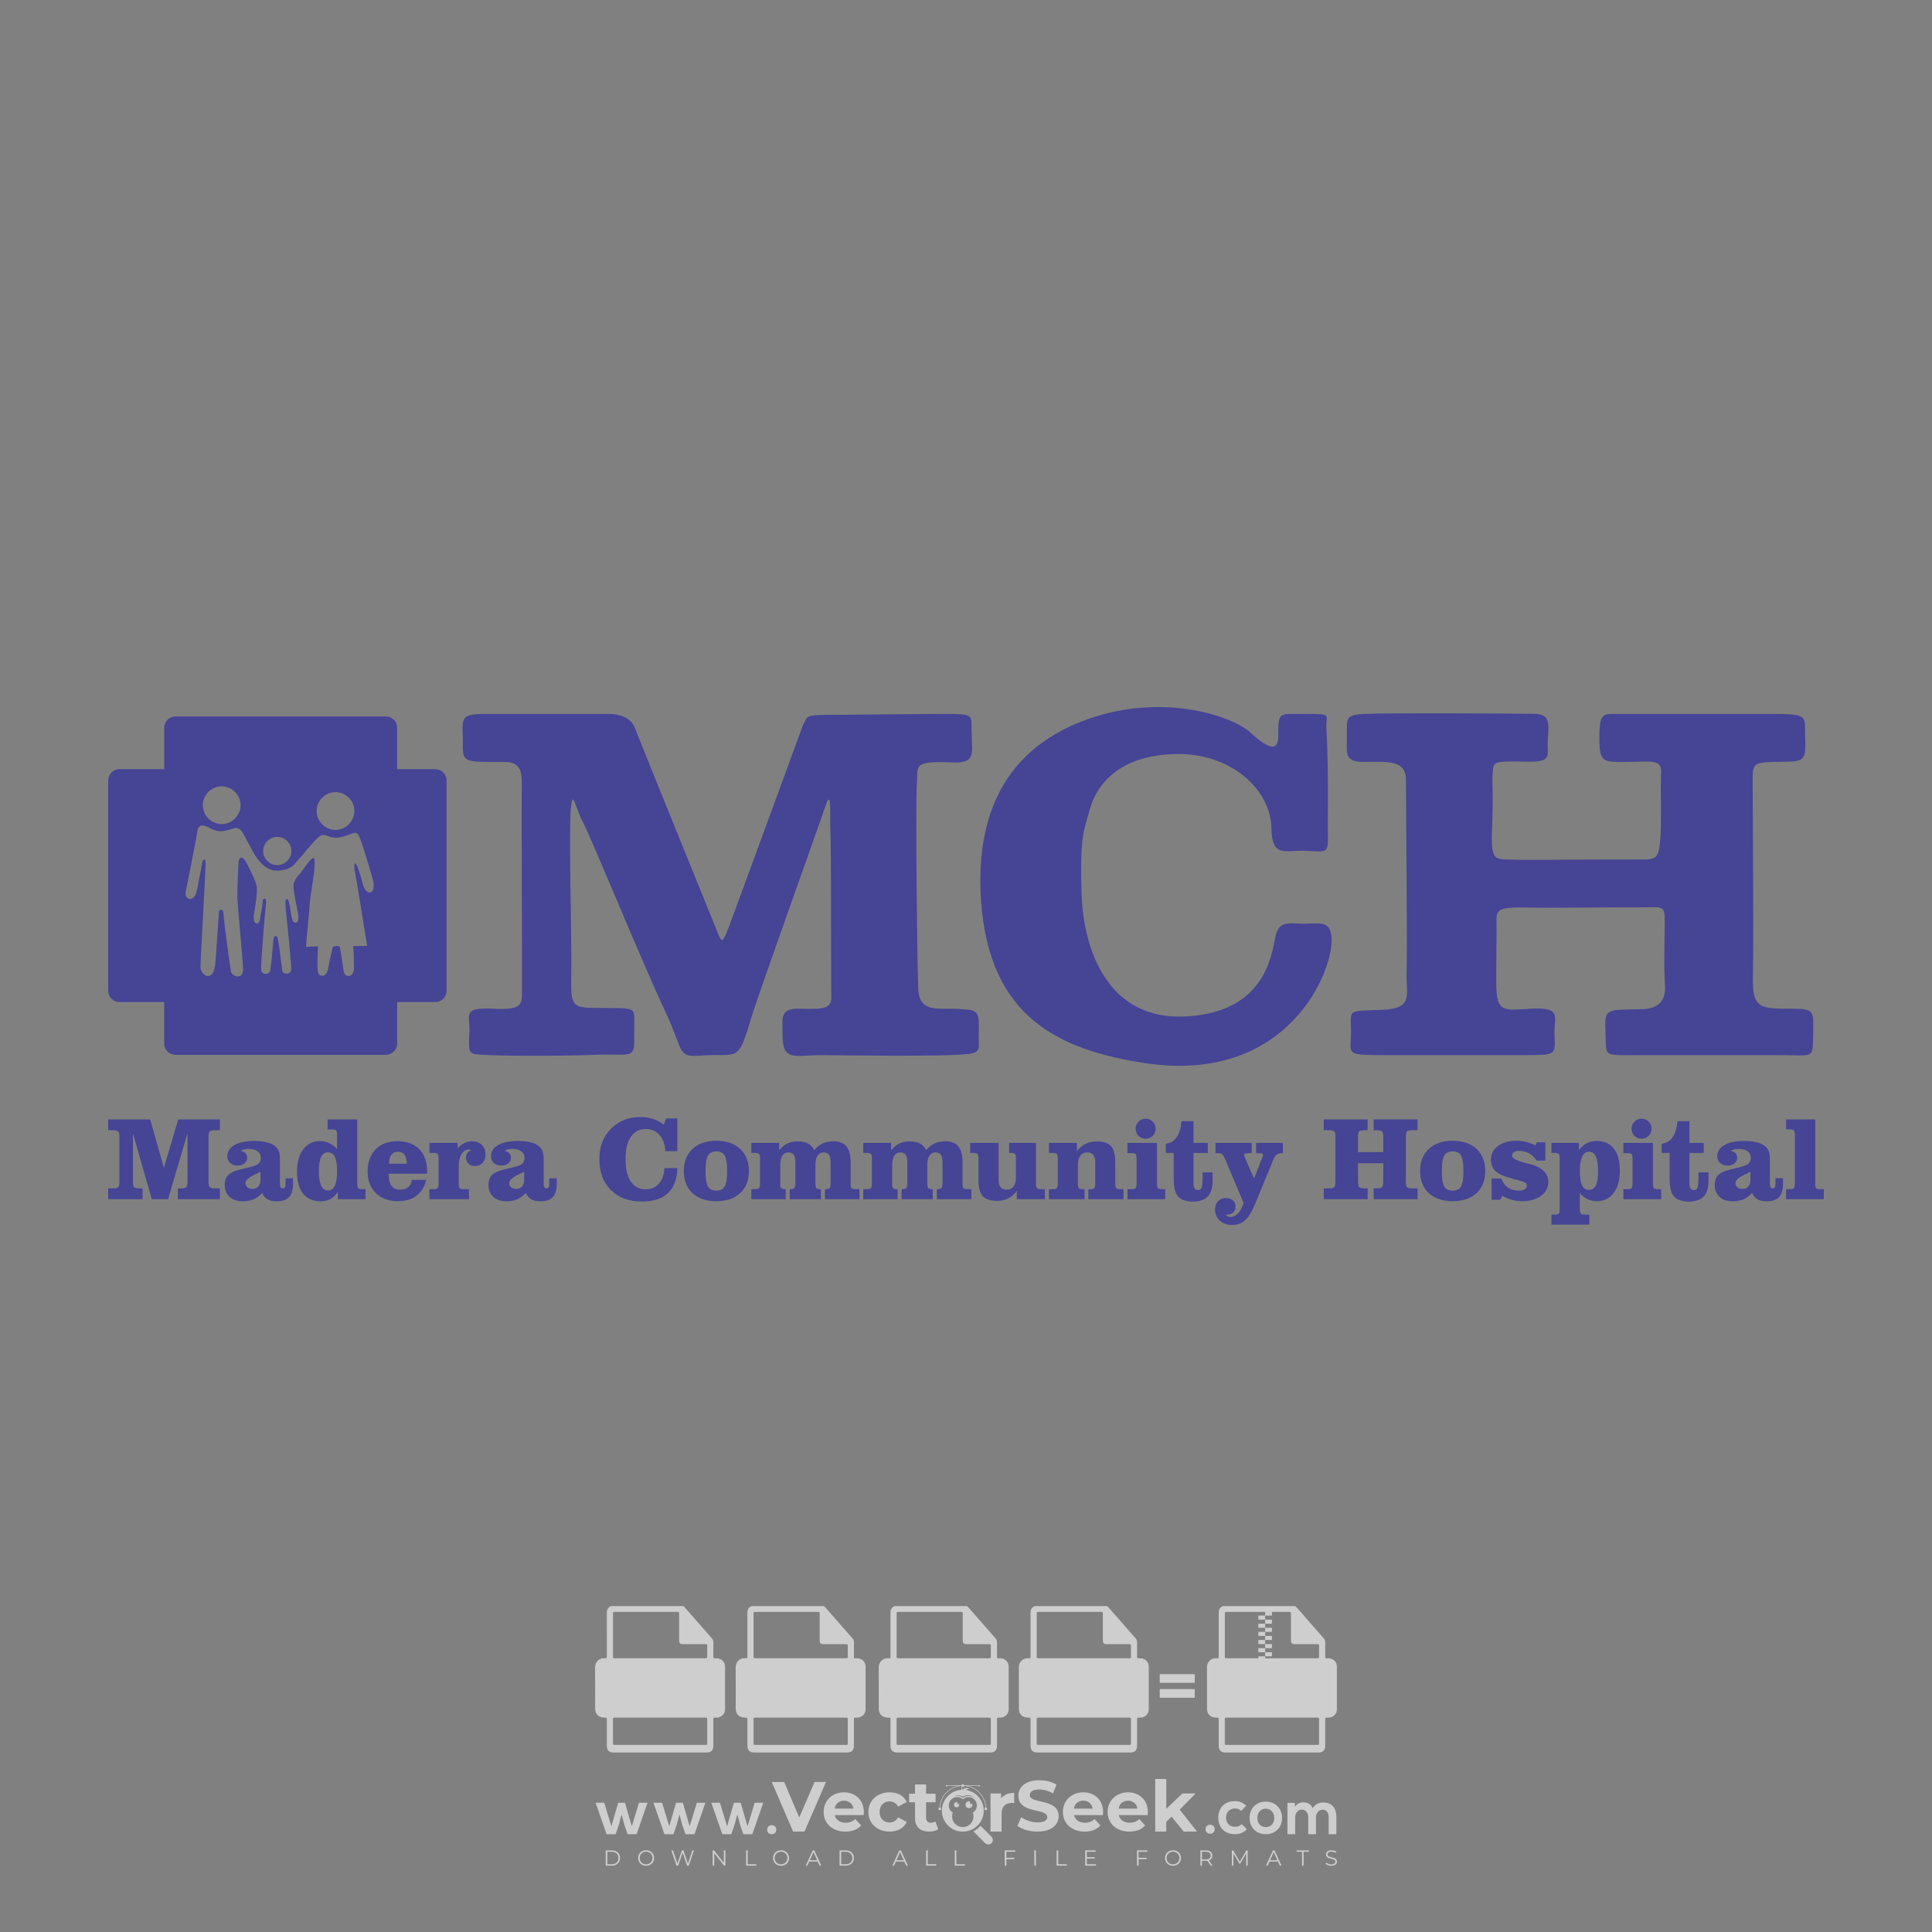 <?xml version="1.0" encoding="iso-8859-1"?>
<!-- Generator: Adobe Illustrator 24.3.0, SVG Export Plug-In . SVG Version: 6.00 Build 0)  -->
<svg version="1.1" id="Layer_1" xmlns="http://www.w3.org/2000/svg" xmlns:xlink="http://www.w3.org/1999/xlink" x="0px" y="0px"
	 viewBox="0 0 500 500" style="enable-background:new 0 0 500 500;" xml:space="preserve">
<rect x="0" y="0" width="500" height="500" fill="#808080" stroke="none"/>
<g id="watermark_1_">
	<g>
		<g id="watermark" style="opacity:0.61;">
			<g>
				<g>
					<g>
						<g>
							<polygon style="fill:#FFFFFF;" points="213.765,461.172 208.204,474.017 205.268,474.017 199.726,461.172 202.938,461.172 
								206.846,470.347 210.81,461.172 							"/>
						</g>
						<g>
							<path style="fill:#FFFFFF;" d="M223.507,469.741h-7.469c0.275,1.23,1.321,1.982,2.826,1.982c1.046,0,1.798-0.312,2.477-0.954
								l1.523,1.651c-0.917,1.046-2.294,1.597-4.074,1.597c-3.413,0-5.634-2.147-5.634-5.083c0-2.954,2.257-5.083,5.267-5.083
								c2.899,0,5.138,1.945,5.138,5.12C223.562,469.191,223.526,469.503,223.507,469.741 M216.002,468.071h4.863
								c-0.202-1.248-1.138-2.055-2.422-2.055C217.139,466.016,216.204,466.805,216.002,468.071"/>
						</g>
						<g>
							<path style="fill:#FFFFFF;" d="M224.735,468.934c0-2.973,2.294-5.083,5.505-5.083c2.074,0,3.707,0.899,4.423,2.514
								l-2.22,1.193c-0.532-0.936-1.321-1.358-2.221-1.358c-1.45,0-2.587,1.009-2.587,2.734c0,1.725,1.138,2.734,2.587,2.734
								c0.899,0,1.688-0.404,2.221-1.358l2.22,1.211c-0.716,1.578-2.349,2.495-4.423,2.495
								C227.029,474.017,224.735,471.907,224.735,468.934"/>
						</g>
						<g>
							<path style="fill:#FFFFFF;" d="M242.828,473.393c-0.587,0.422-1.45,0.624-2.331,0.624c-2.33,0-3.688-1.193-3.688-3.542
								v-4.055h-1.523v-2.202h1.523v-2.404h2.863v2.404h2.459v2.202h-2.459v4.019c0,0.844,0.458,1.303,1.229,1.303
								c0.422,0,0.844-0.128,1.156-0.367L242.828,473.393z"/>
						</g>
					</g>
					<g>
						<path style="fill:#FFFFFF;" d="M262.474,463.997v2.643c-0.238-0.018-0.422-0.037-0.642-0.037
							c-1.578,0-2.624,0.862-2.624,2.753v4.661h-2.863v-9.873h2.734v1.303C259.776,464.493,260.951,463.997,262.474,463.997"/>
					</g>
					<g>
						<path style="fill:#FFFFFF;" d="M263.299,472.53l1.009-2.239c1.083,0.789,2.697,1.339,4.239,1.339
							c1.762,0,2.477-0.587,2.477-1.376c0-2.404-7.469-0.752-7.469-5.524c0-2.184,1.762-4,5.413-4c1.615,0,3.267,0.385,4.459,1.138
							l-0.918,2.257c-1.193-0.679-2.422-1.009-3.56-1.009c-1.761,0-2.44,0.66-2.44,1.468c0,2.367,7.468,0.734,7.468,5.45
							c0,2.147-1.78,3.982-5.45,3.982C266.492,474.017,264.437,473.411,263.299,472.53"/>
					</g>
					<g>
						<path style="fill:#FFFFFF;" d="M285.428,469.741h-7.469c0.275,1.23,1.321,1.982,2.826,1.982c1.046,0,1.798-0.312,2.477-0.954
							l1.523,1.651c-0.918,1.046-2.294,1.597-4.074,1.597c-3.413,0-5.634-2.147-5.634-5.083c0-2.954,2.257-5.083,5.267-5.083
							c2.9,0,5.138,1.945,5.138,5.12C285.484,469.191,285.447,469.503,285.428,469.741 M277.923,468.071h4.863
							c-0.202-1.248-1.138-2.055-2.422-2.055C279.061,466.016,278.125,466.805,277.923,468.071"/>
					</g>
					<g>
						<path style="fill:#FFFFFF;" d="M297.007,469.741h-7.469c0.275,1.23,1.321,1.982,2.826,1.982c1.046,0,1.798-0.312,2.477-0.954
							l1.523,1.651c-0.918,1.046-2.294,1.597-4.074,1.597c-3.413,0-5.634-2.147-5.634-5.083c0-2.954,2.257-5.083,5.267-5.083
							c2.899,0,5.138,1.945,5.138,5.12C297.062,469.191,297.025,469.503,297.007,469.741 M289.501,468.071h4.863
							c-0.202-1.248-1.138-2.055-2.422-2.055C290.639,466.016,289.703,466.805,289.501,468.071"/>
					</g>
					<g>
						<polygon style="fill:#FFFFFF;" points="303.208,470.145 301.831,471.503 301.831,474.017 298.969,474.017 298.969,460.401 
							301.831,460.401 301.831,468.108 306.016,464.144 309.429,464.144 305.318,468.328 309.796,474.017 306.327,474.017 						"/>
					</g>
					<g>
						<path style="fill:#FFFFFF;" d="M256.601,475.359L256.601,475.359l-2.86-2.86c-0.435,0.508-0.953,0.943-1.534,1.284
							c-0.092,0.069-0.186,0.136-0.283,0.199l3.027,3.027c0.456,0.456,1.195,0.456,1.65,0
							C257.057,476.554,257.057,475.815,256.601,475.359"/>
					</g>
					<g>
						<path style="fill:#FFFFFF;" d="M249.984,463.244c0.221-0.173,0.495-0.281,0.797-0.281c0.042,0,0.083,0.002,0.124,0.006
							c-0.214-0.156-0.478-0.249-0.764-0.249c-0.395,0-0.744,0.18-0.981,0.458c-0.051,0-0.1,0.006-0.151,0.008
							c0.039-0.077,0.064-0.162,0.064-0.255c0-0.234-0.143-0.434-0.346-0.519c0.087,0.126,0.138,0.279,0.138,0.445
							c0,0.122-0.031,0.237-0.081,0.341c-2.811,0.201-5.03,2.539-5.03,5.4c0,2.993,2.426,5.42,5.42,5.42
							c2.993,0,5.42-2.426,5.42-5.42C254.595,465.879,252.593,463.635,249.984,463.244 M247.983,464.656
							c0.435,0,0.844,0.112,1.199,0.309c0.374-0.245,0.82-0.387,1.299-0.387c0.711,0,1.348,0.312,1.784,0.806
							c-0.435-0.379-1.004-0.61-1.627-0.61c-0.449,0-0.87,0.12-1.234,0.329c-0.079,0.046-0.156,0.096-0.229,0.15
							c-0.065-0.048-0.133-0.093-0.204-0.134c-0.369-0.219-0.8-0.344-1.26-0.344c-0.3,0-0.588,0.054-0.854,0.152
							C247.196,464.754,247.578,464.656,247.983,464.656 M251.772,469.098c0.115,0.305,0.181,0.634,0.181,0.979
							c0,1.534-1.244,2.777-2.778,2.777c-1.534,0-2.777-1.243-2.777-2.777c0-0.345,0.066-0.674,0.181-0.979
							c-0.62-0.382-1.035-1.064-1.035-1.846c0-1.197,0.971-2.168,2.168-2.168c0.565,0,1.078,0.218,1.463,0.572
							c0.386-0.354,0.899-0.572,1.464-0.572c1.197,0,2.168,0.971,2.168,2.168C252.807,468.034,252.392,468.716,251.772,469.098"/>
					</g>
					<g>
						<path style="fill:#FFFFFF;" d="M251.666,467.061c0,0.497-0.404,0.901-0.901,0.901c-0.497,0-0.901-0.404-0.901-0.901
							s0.404-0.901,0.901-0.901c0.101,0,0.197,0.017,0.287,0.047c-0.03,0.062-0.045,0.132-0.045,0.204
							c0,0.273,0.221,0.494,0.494,0.494c0.05,0,0.099-0.008,0.146-0.022C251.66,466.941,251.666,467,251.666,467.061"/>
					</g>
					<g>
						<path style="fill:#FFFFFF;" d="M248.255,467.061c0,0.376-0.305,0.681-0.681,0.681c-0.376,0-0.681-0.305-0.681-0.681
							s0.305-0.681,0.681-0.681c0.076,0,0.149,0.013,0.217,0.035c-0.023,0.047-0.034,0.1-0.034,0.155
							c0,0.206,0.167,0.374,0.374,0.374c0.038,0,0.075-0.006,0.11-0.017C248.25,466.97,248.255,467.015,248.255,467.061"/>
					</g>
					<g>
						<g>
							<g>
								<rect x="242.908" y="467.83" style="fill:#FFFFFF;" width="0.616" height="0.616"/>
							</g>
							<g>
								<rect x="254.827" y="467.83" style="fill:#FFFFFF;" width="0.616" height="0.616"/>
							</g>
							<g>
								<path style="fill:#FFFFFF;" d="M255.205,468.082h-0.14c0-3.248-2.642-5.89-5.89-5.89c-3.248,0-5.89,2.642-5.89,5.89h-0.14
									c0-1.611,0.627-3.125,1.766-4.264c1.139-1.139,2.653-1.766,4.264-1.766c1.611,0,3.125,0.627,4.264,1.766
									C254.578,464.957,255.205,466.471,255.205,468.082"/>
							</g>
						</g>
						<g>
							<rect x="248.868" y="461.814" style="fill:#FFFFFF;" width="0.616" height="0.616"/>
						</g>
						<g>
							<rect x="244.95" y="462.052" style="fill:#FFFFFF;" width="8.45" height="0.14"/>
						</g>
						<g>
							<path style="fill:#FFFFFF;" d="M245.174,462.15c0,0.108-0.088,0.196-0.196,0.196c-0.108,0-0.196-0.088-0.196-0.196
								c0-0.108,0.088-0.196,0.196-0.196C245.086,461.954,245.174,462.042,245.174,462.15"/>
						</g>
						<g>
							<path style="fill:#FFFFFF;" d="M253.596,462.15c0,0.108-0.088,0.196-0.196,0.196c-0.108,0-0.196-0.088-0.196-0.196
								c0-0.108,0.088-0.196,0.196-0.196C253.509,461.954,253.596,462.042,253.596,462.15"/>
						</g>
					</g>
				</g>
				<g>
					<path style="fill:#FFFFFF;" d="M314.356,473.409c0,1.559-2.364,1.559-2.364,0C311.993,471.851,314.356,471.851,314.356,473.409
						z"/>
				</g>
				<g>
					<g>
						<g>
							<path style="fill:#FFFFFF;" d="M161.739,466.549l1.772,6.088l1.855-6.088h2.215l-2.823,8.14h-2.33l-0.837-2.396l-0.722-2.708
								l-0.722,2.708l-0.837,2.396h-2.33l-2.839-8.14h2.231l1.855,6.088l1.756-6.088H161.739z"/>
						</g>
						<g>
							<path style="fill:#FFFFFF;" d="M176.713,466.549l1.772,6.088l1.855-6.088h2.215l-2.823,8.14h-2.33l-0.837-2.396l-0.722-2.708
								l-0.722,2.708l-0.837,2.396h-2.33l-2.839-8.14h2.231l1.855,6.088l1.756-6.088H176.713z"/>
						</g>
						<g>
							<path style="fill:#FFFFFF;" d="M191.687,466.549l1.772,6.088l1.855-6.088h2.215l-2.823,8.14h-2.33l-0.837-2.396l-0.722-2.708
								l-0.722,2.708l-0.837,2.396h-2.33l-2.839-8.14h2.231l1.855,6.088l1.756-6.088H191.687z"/>
						</g>
					</g>
					<g>
						<path style="fill:#FFFFFF;" d="M200.908,473.52c0,1.559-2.364,1.559-2.364,0C198.545,471.962,200.908,471.962,200.908,473.52z
							"/>
					</g>
					<g>
						<path style="fill:#FFFFFF;" d="M322.71,473.409c-0.935,0.919-1.919,1.28-3.117,1.28c-2.346,0-4.3-1.411-4.3-4.282
							s1.953-4.284,4.3-4.284c1.149,0,2.035,0.329,2.921,1.199l-1.264,1.329c-0.476-0.428-1.066-0.64-1.623-0.64
							c-1.346,0-2.33,0.985-2.33,2.396c0,1.542,1.05,2.362,2.297,2.362c0.64,0,1.28-0.18,1.772-0.672L322.71,473.409z"/>
					</g>
					<g>
						<path style="fill:#FFFFFF;" d="M331.805,470.472c0,2.33-1.591,4.217-4.217,4.217c-2.626,0-4.201-1.887-4.201-4.217
							c0-2.314,1.609-4.217,4.185-4.217C330.149,466.255,331.805,468.158,331.805,470.472z M325.389,470.472
							c0,1.231,0.739,2.38,2.199,2.38c1.46,0,2.199-1.149,2.199-2.38c0-1.215-0.854-2.396-2.199-2.396
							C326.144,468.077,325.389,469.258,325.389,470.472z"/>
					</g>
					<g>
						<path style="fill:#FFFFFF;" d="M338.572,474.689v-4.332c0-1.068-0.559-2.035-1.658-2.035c-1.082,0-1.722,0.967-1.722,2.035
							v4.332h-2.003v-8.107h1.855l0.148,0.985c0.426-0.82,1.362-1.116,2.133-1.116c0.969,0,1.937,0.394,2.396,1.51
							c0.723-1.149,1.658-1.478,2.708-1.478c2.297,0,3.43,1.412,3.43,3.84v4.365h-2.003v-4.365c0-1.066-0.442-1.97-1.526-1.97
							c-1.082,0-1.756,0.935-1.756,2.003v4.332H338.572z"/>
					</g>
				</g>
			</g>
		</g>
		<g style="opacity:0.61;">
			<g>
				<g>
					<path style="fill:#FFFFFF;" d="M345.988,431.299c-0.006-1.224-0.959-2.121-2.189-2.14c-0.924-0.014-0.832,0.12-0.834-0.867
						c-0.003-1.097-0.007-2.194,0.003-3.292c0.003-0.379-0.112-0.691-0.362-0.976c-2.342-2.668-4.678-5.342-7.019-8.011
						c-0.12-0.137-0.275-0.244-0.414-0.366c-6.214,0-12.427,0-18.641,0c-0.794,0.293-1.14,0.868-1.138,1.709
						c0.01,3.748,0.004,7.496,0.004,11.243c0,0.556-0.003,0.589-0.55,0.551c-1.497-0.102-2.516,0.986-2.497,2.492
						c0.044,3.476,0.013,6.953,0.014,10.429c0.001,1.58,0.867,2.443,2.45,2.449c0.582,0.002,0.582,0.002,0.582,0.6
						c0,2.219-0.001,4.438,0.001,6.657c0.001,1.192,0.58,1.771,1.768,1.771c8.013,0.001,16.027,0.001,24.04,0
						c1.168,0,1.755-0.583,1.757-1.745c0.002-2.256,0-4.512,0.001-6.768c0-0.512,0.002-0.511,0.52-0.515
						c0.271-0.002,0.541,0.008,0.809-0.058c0.996-0.246,1.69-1.044,1.694-2.069C346.003,438.696,346.005,434.997,345.988,431.299z
						 M317.537,417.162c5.337,0,10.674,0,16.01,0c0.548,0,0.554,0.007,0.554,0.561c0.001,2.243-0.001,4.486,0.001,6.73
						c0.001,0.811,0.249,1.059,1.06,1.059c1.91,0.001,3.821,0,5.731,0.001c0.458,0,0.479,0.021,0.481,0.483
						c0.003,0.887,0.002,1.775,0,2.662c-0.001,0.477-0.024,0.498-0.504,0.499c-3.895,0.001-7.79,0-11.684,0
						c-3.882,0-7.765,0-11.647,0c-0.55,0-0.552-0.001-0.552-0.561c-0.001-3.624-0.001-7.247,0-10.871
						C316.987,417.166,316.991,417.162,317.537,417.162z M340.822,451.579c-3.883,0.001-7.766,0-11.65,0c-3.871,0-7.742,0-11.613,0
						c-0.572,0-0.574-0.002-0.574-0.579c-0.001-1.997-0.001-3.994,0.001-5.991c0-0.464,0.023-0.486,0.478-0.487
						c7.803-0.001,15.607-0.001,23.41,0c0.478,0,0.499,0.02,0.499,0.503c0.002,1.997,0.001,3.994,0,5.991
						C341.375,451.574,341.37,451.579,340.822,451.579z"/>
				</g>
				<g>
					<g>
						<rect x="327.418" y="417.053" style="fill:#FFFFFF;" width="1.757" height="1.054"/>
					</g>
					<g>
						<rect x="325.662" y="418.107" style="fill:#FFFFFF;" width="1.757" height="1.054"/>
					</g>
					<g>
						<rect x="327.418" y="419.161" style="fill:#FFFFFF;" width="1.757" height="1.054"/>
					</g>
					<g>
						<rect x="325.662" y="420.215" style="fill:#FFFFFF;" width="1.757" height="1.054"/>
					</g>
					<g>
						<rect x="327.418" y="421.269" style="fill:#FFFFFF;" width="1.757" height="1.054"/>
					</g>
					<g>
						<rect x="325.662" y="422.323" style="fill:#FFFFFF;" width="1.757" height="1.054"/>
					</g>
					<g>
						<rect x="327.418" y="423.378" style="fill:#FFFFFF;" width="1.757" height="1.054"/>
					</g>
					<g>
						<rect x="325.662" y="424.432" style="fill:#FFFFFF;" width="1.757" height="1.054"/>
					</g>
					<g>
						<rect x="327.418" y="425.486" style="fill:#FFFFFF;" width="1.757" height="1.054"/>
					</g>
					<g>
						<rect x="325.662" y="426.54" style="fill:#FFFFFF;" width="1.757" height="1.054"/>
					</g>
					<g>
						<rect x="327.418" y="427.594" style="fill:#FFFFFF;" width="1.757" height="1.054"/>
					</g>
					<g>
						<rect x="325.662" y="428.648" style="fill:#FFFFFF;" width="1.757" height="1.054"/>
					</g>
				</g>
			</g>
			<g>
				<path style="fill:#FFFFFF;" d="M187.637,431.299c-0.006-1.224-0.959-2.121-2.189-2.14c-0.924-0.014-0.832,0.12-0.834-0.867
					c-0.003-1.097-0.007-2.194,0.003-3.292c0.003-0.379-0.112-0.691-0.362-0.976c-2.342-2.668-4.678-5.342-7.019-8.011
					c-0.12-0.137-0.275-0.244-0.414-0.366c-6.214,0-12.427,0-18.641,0c-0.794,0.293-1.14,0.868-1.138,1.709
					c0.01,3.748,0.004,7.496,0.004,11.243c0,0.556-0.003,0.589-0.55,0.551c-1.497-0.102-2.516,0.986-2.497,2.492
					c0.044,3.476,0.013,6.953,0.014,10.429c0.001,1.58,0.867,2.443,2.45,2.449c0.582,0.002,0.582,0.002,0.582,0.6
					c0,2.219-0.001,4.438,0.001,6.657c0.001,1.192,0.58,1.771,1.768,1.771c8.013,0.001,16.027,0.001,24.04,0
					c1.168,0,1.755-0.583,1.757-1.745c0.002-2.256,0-4.512,0.001-6.768c0-0.512,0.002-0.511,0.52-0.515
					c0.271-0.002,0.541,0.008,0.809-0.058c0.996-0.246,1.69-1.044,1.694-2.069C187.652,438.696,187.655,434.997,187.637,431.299z
					 M159.187,417.162c5.337,0,10.674,0,16.01,0c0.548,0,0.554,0.007,0.554,0.561c0.001,2.243-0.001,4.486,0.001,6.73
					c0.001,0.811,0.249,1.059,1.06,1.059c1.91,0.001,3.821,0,5.731,0.001c0.458,0,0.479,0.021,0.481,0.483
					c0.003,0.887,0.002,1.775,0,2.662c-0.001,0.477-0.024,0.498-0.504,0.499c-3.895,0.001-7.79,0-11.684,0
					c-3.882,0-7.765,0-11.647,0c-0.55,0-0.552-0.001-0.552-0.561c-0.001-3.624-0.001-7.247,0-10.871
					C158.636,417.166,158.64,417.162,159.187,417.162z M182.472,451.579c-3.883,0.001-7.766,0-11.65,0c-3.871,0-7.742,0-11.613,0
					c-0.572,0-0.574-0.002-0.574-0.579c-0.001-1.997-0.001-3.994,0.001-5.991c0-0.464,0.023-0.486,0.478-0.487
					c7.803-0.001,15.607-0.001,23.41,0c0.478,0,0.499,0.02,0.499,0.503c0.002,1.997,0.001,3.994,0,5.991
					C183.024,451.574,183.019,451.579,182.472,451.579z"/>
			</g>
			<g>
				<path style="fill:#FFFFFF;" d="M159.779,440.669v-7.897h2.779c0.375,0,0.726,0.061,1.053,0.182
					c0.327,0.121,0.612,0.292,0.855,0.513c0.242,0.221,0.434,0.483,0.573,0.789c0.14,0.305,0.21,0.642,0.21,1.009
					c0,0.375-0.07,0.715-0.21,1.02c-0.14,0.305-0.331,0.568-0.573,0.789c-0.243,0.221-0.528,0.392-0.855,0.513
					c-0.327,0.121-0.678,0.182-1.053,0.182h-1.29v2.901H159.779z M162.58,436.356c0.39,0,0.684-0.111,0.882-0.331
					c0.199-0.22,0.298-0.474,0.298-0.761c0-0.14-0.024-0.276-0.072-0.408c-0.048-0.132-0.121-0.248-0.221-0.347
					c-0.099-0.099-0.223-0.178-0.37-0.237c-0.147-0.059-0.32-0.089-0.518-0.089h-1.312v2.173H162.58z"/>
				<path style="fill:#FFFFFF;" d="M166.308,432.771h1.731l3.177,5.294h0.088l-0.088-1.522v-3.772h1.478v7.897h-1.566l-3.353-5.592
					h-0.088l0.088,1.522v4.07h-1.467V432.771z"/>
				<path style="fill:#FFFFFF;" d="M177.922,436.334h3.872c0.022,0.089,0.04,0.195,0.055,0.32c0.014,0.125,0.022,0.25,0.022,0.375
					c0,0.507-0.077,0.985-0.231,1.434c-0.154,0.449-0.397,0.849-0.728,1.202c-0.353,0.375-0.776,0.666-1.268,0.871
					c-0.493,0.206-1.055,0.309-1.688,0.309c-0.574,0-1.114-0.103-1.622-0.309c-0.507-0.206-0.948-0.492-1.323-0.86
					c-0.375-0.367-0.673-0.803-0.894-1.307c-0.221-0.504-0.331-1.053-0.331-1.649c0-0.595,0.11-1.145,0.331-1.649
					c0.221-0.504,0.518-0.939,0.894-1.307c0.375-0.367,0.816-0.654,1.323-0.86c0.507-0.206,1.048-0.309,1.622-0.309
					c0.64,0,1.211,0.11,1.715,0.331c0.504,0.221,0.935,0.526,1.296,0.915l-1.025,1.004c-0.258-0.272-0.544-0.48-0.861-0.623
					c-0.316-0.143-0.695-0.215-1.136-0.215c-0.361,0-0.703,0.065-1.026,0.193c-0.324,0.129-0.607,0.311-0.85,0.546
					c-0.242,0.235-0.436,0.52-0.579,0.855c-0.143,0.335-0.215,0.708-0.215,1.119c0,0.412,0.072,0.785,0.215,1.12
					c0.143,0.335,0.338,0.62,0.584,0.855c0.246,0.235,0.531,0.418,0.855,0.546c0.323,0.129,0.669,0.193,1.037,0.193
					c0.419,0,0.773-0.061,1.064-0.182c0.29-0.121,0.538-0.278,0.744-0.469c0.148-0.132,0.275-0.3,0.381-0.502
					c0.106-0.202,0.189-0.428,0.248-0.678h-2.482V436.334z"/>
			</g>
			<g>
				<path style="fill:#FFFFFF;" d="M224.019,431.299c-0.006-1.224-0.959-2.121-2.189-2.14c-0.924-0.014-0.832,0.12-0.834-0.867
					c-0.003-1.097-0.007-2.194,0.003-3.292c0.003-0.379-0.112-0.691-0.362-0.976c-2.342-2.668-4.678-5.342-7.019-8.011
					c-0.12-0.137-0.275-0.244-0.414-0.366c-6.214,0-12.427,0-18.641,0c-0.794,0.293-1.14,0.868-1.138,1.709
					c0.01,3.748,0.004,7.496,0.004,11.243c0,0.556-0.003,0.589-0.55,0.551c-1.497-0.102-2.516,0.986-2.497,2.492
					c0.044,3.476,0.013,6.953,0.014,10.429c0.001,1.58,0.867,2.443,2.45,2.449c0.582,0.002,0.582,0.002,0.582,0.6
					c0,2.219-0.001,4.438,0.001,6.657c0.001,1.192,0.58,1.771,1.768,1.771c8.013,0.001,16.027,0.001,24.04,0
					c1.168,0,1.755-0.583,1.757-1.745c0.002-2.256,0-4.512,0.001-6.768c0-0.512,0.002-0.511,0.52-0.515
					c0.271-0.002,0.541,0.008,0.809-0.058c0.997-0.246,1.69-1.044,1.694-2.069C224.034,438.696,224.036,434.997,224.019,431.299z
					 M195.568,417.162c5.337,0,10.674,0,16.01,0c0.548,0,0.554,0.007,0.554,0.561c0.001,2.243-0.001,4.486,0.001,6.73
					c0.001,0.811,0.249,1.059,1.06,1.059c1.91,0.001,3.821,0,5.731,0.001c0.458,0,0.479,0.021,0.481,0.483
					c0.003,0.887,0.002,1.775,0,2.662c-0.001,0.477-0.024,0.498-0.504,0.499c-3.895,0.001-7.79,0-11.684,0
					c-3.882,0-7.765,0-11.647,0c-0.55,0-0.552-0.001-0.552-0.561c-0.001-3.624-0.001-7.247,0-10.871
					C195.018,417.166,195.022,417.162,195.568,417.162z M218.854,451.579c-3.883,0.001-7.766,0-11.65,0c-3.871,0-7.742,0-11.613,0
					c-0.572,0-0.574-0.002-0.574-0.579c-0.001-1.997-0.001-3.994,0.001-5.991c0-0.464,0.023-0.486,0.478-0.487
					c7.803-0.001,15.607-0.001,23.41,0c0.478,0,0.499,0.02,0.499,0.503c0.002,1.997,0.001,3.994,0,5.991
					C219.406,451.574,219.401,451.579,218.854,451.579z"/>
			</g>
			<g>
				<path style="fill:#FFFFFF;" d="M205.111,432.771h1.699l2.967,7.897h-1.644l-0.651-1.886h-3.044l-0.651,1.886h-1.643
					L205.111,432.771z M206.997,437.415l-0.706-1.974l-0.287-0.96h-0.088l-0.287,0.96l-0.706,1.974H206.997z"/>
				<path style="fill:#FFFFFF;" d="M211.331,434.536c-0.125,0-0.245-0.024-0.359-0.072c-0.114-0.048-0.213-0.114-0.298-0.199
					c-0.084-0.084-0.151-0.182-0.198-0.292c-0.048-0.11-0.072-0.232-0.072-0.364s0.024-0.254,0.072-0.364
					c0.048-0.11,0.114-0.208,0.198-0.292c0.084-0.084,0.184-0.151,0.298-0.198c0.114-0.048,0.233-0.072,0.359-0.072
					c0.257,0,0.478,0.09,0.662,0.27c0.184,0.181,0.276,0.399,0.276,0.656s-0.092,0.476-0.276,0.656
					C211.809,434.446,211.589,434.536,211.331,434.536z M210.615,440.669v-5.404h1.445v5.404H210.615z"/>
			</g>
			<g>
				<path style="fill:#FFFFFF;" d="M261.044,431.299c-0.006-1.224-0.959-2.121-2.189-2.14c-0.924-0.014-0.832,0.12-0.834-0.867
					c-0.003-1.097-0.007-2.194,0.003-3.292c0.003-0.379-0.112-0.691-0.362-0.976c-2.342-2.668-4.678-5.342-7.019-8.011
					c-0.12-0.137-0.275-0.244-0.414-0.366c-6.214,0-12.427,0-18.641,0c-0.794,0.293-1.14,0.868-1.138,1.709
					c0.01,3.748,0.004,7.496,0.004,11.243c0,0.556-0.003,0.589-0.55,0.551c-1.497-0.102-2.516,0.986-2.497,2.492
					c0.044,3.476,0.013,6.953,0.014,10.429c0.001,1.58,0.867,2.443,2.45,2.449c0.582,0.002,0.582,0.002,0.582,0.6
					c0,2.219-0.001,4.438,0.001,6.657c0.001,1.192,0.58,1.771,1.768,1.771c8.013,0.001,16.027,0.001,24.04,0
					c1.168,0,1.755-0.583,1.757-1.745c0.002-2.256,0-4.512,0.001-6.768c0-0.512,0.002-0.511,0.52-0.515
					c0.271-0.002,0.541,0.008,0.809-0.058c0.996-0.246,1.69-1.044,1.694-2.069C261.059,438.696,261.061,434.997,261.044,431.299z
					 M232.593,417.162c5.337,0,10.674,0,16.01,0c0.548,0,0.554,0.007,0.554,0.561c0.001,2.243-0.001,4.486,0.001,6.73
					c0.001,0.811,0.249,1.059,1.06,1.059c1.91,0.001,3.821,0,5.731,0.001c0.458,0,0.479,0.021,0.481,0.483
					c0.003,0.887,0.002,1.775,0,2.662c-0.001,0.477-0.024,0.498-0.504,0.499c-3.895,0.001-7.79,0-11.684,0
					c-3.882,0-7.765,0-11.647,0c-0.55,0-0.552-0.001-0.552-0.561c-0.001-3.624-0.001-7.247,0-10.871
					C232.042,417.166,232.047,417.162,232.593,417.162z M255.878,451.579c-3.883,0.001-7.766,0-11.65,0c-3.871,0-7.742,0-11.613,0
					c-0.572,0-0.574-0.002-0.574-0.579c-0.001-1.997-0.001-3.994,0.001-5.991c0-0.464,0.023-0.486,0.478-0.487
					c7.803-0.001,15.607-0.001,23.41,0c0.478,0,0.499,0.02,0.499,0.503c0.002,1.997,0.001,3.994,0,5.991
					C256.431,451.574,256.426,451.579,255.878,451.579z"/>
			</g>
			<g>
				<path style="fill:#FFFFFF;" d="M236.361,440.845c-0.338,0-0.662-0.048-0.971-0.143c-0.309-0.095-0.592-0.239-0.849-0.43
					c-0.257-0.191-0.481-0.425-0.673-0.7c-0.191-0.276-0.342-0.597-0.452-0.965l1.401-0.551c0.103,0.397,0.283,0.726,0.54,0.987
					c0.257,0.261,0.596,0.392,1.015,0.392c0.154,0,0.303-0.02,0.447-0.061c0.143-0.04,0.272-0.099,0.386-0.176
					s0.204-0.175,0.27-0.292c0.066-0.118,0.099-0.254,0.099-0.408c0-0.147-0.026-0.279-0.077-0.397
					c-0.051-0.117-0.138-0.227-0.259-0.331c-0.121-0.103-0.28-0.202-0.475-0.298c-0.195-0.095-0.435-0.195-0.722-0.298l-0.485-0.176
					c-0.213-0.073-0.429-0.173-0.645-0.298c-0.217-0.125-0.413-0.276-0.59-0.452c-0.177-0.176-0.322-0.384-0.436-0.623
					c-0.114-0.239-0.171-0.509-0.171-0.81c0-0.309,0.06-0.597,0.182-0.866c0.121-0.268,0.294-0.503,0.518-0.706
					c0.224-0.202,0.492-0.36,0.805-0.474s0.66-0.171,1.042-0.171c0.397,0,0.74,0.053,1.031,0.16
					c0.291,0.107,0.537,0.243,0.739,0.408c0.202,0.165,0.366,0.348,0.491,0.546c0.125,0.199,0.217,0.386,0.276,0.563l-1.312,0.551
					c-0.074-0.221-0.208-0.419-0.402-0.596c-0.195-0.176-0.462-0.265-0.8-0.265c-0.324,0-0.592,0.075-0.805,0.226
					c-0.213,0.151-0.32,0.348-0.32,0.59c0,0.235,0.103,0.436,0.309,0.601c0.206,0.165,0.533,0.325,0.982,0.48l0.497,0.165
					c0.316,0.111,0.605,0.237,0.866,0.381c0.261,0.143,0.485,0.314,0.673,0.513c0.187,0.199,0.331,0.425,0.43,0.678
					c0.1,0.254,0.149,0.546,0.149,0.877c0,0.412-0.083,0.767-0.248,1.064c-0.165,0.298-0.377,0.542-0.634,0.734
					c-0.258,0.191-0.548,0.335-0.872,0.43C236.986,440.797,236.67,440.845,236.361,440.845z"/>
				<path style="fill:#FFFFFF;" d="M239.516,432.771h1.61l1.633,4.754l0.287,1.015h0.088l0.309-1.015l1.699-4.754h1.61l-2.879,7.897
					h-1.566L239.516,432.771z"/>
				<path style="fill:#FFFFFF;" d="M251.097,436.334h3.871c0.022,0.089,0.04,0.195,0.055,0.32c0.015,0.125,0.023,0.25,0.023,0.375
					c0,0.507-0.078,0.985-0.232,1.434c-0.154,0.449-0.397,0.849-0.728,1.202c-0.353,0.375-0.775,0.666-1.268,0.871
					c-0.493,0.206-1.055,0.309-1.688,0.309c-0.574,0-1.114-0.103-1.621-0.309c-0.507-0.206-0.949-0.492-1.324-0.86
					c-0.375-0.367-0.673-0.803-0.894-1.307c-0.22-0.504-0.331-1.053-0.331-1.649c0-0.595,0.11-1.145,0.331-1.649
					c0.221-0.504,0.518-0.939,0.894-1.307c0.375-0.367,0.816-0.654,1.324-0.86c0.507-0.206,1.047-0.309,1.621-0.309
					c0.64,0,1.211,0.11,1.715,0.331c0.504,0.221,0.936,0.526,1.296,0.915l-1.026,1.004c-0.257-0.272-0.544-0.48-0.861-0.623
					c-0.316-0.143-0.694-0.215-1.136-0.215c-0.36,0-0.702,0.065-1.026,0.193c-0.323,0.129-0.607,0.311-0.849,0.546
					c-0.243,0.235-0.436,0.52-0.579,0.855c-0.143,0.335-0.215,0.708-0.215,1.119c0,0.412,0.072,0.785,0.215,1.12
					c0.143,0.335,0.338,0.62,0.585,0.855c0.246,0.235,0.531,0.418,0.854,0.546c0.324,0.129,0.669,0.193,1.037,0.193
					c0.419,0,0.774-0.061,1.064-0.182c0.29-0.121,0.539-0.278,0.745-0.469c0.147-0.132,0.274-0.3,0.38-0.502
					c0.107-0.202,0.189-0.428,0.248-0.678h-2.482V436.334z"/>
			</g>
			<g>
				<path style="fill:#FFFFFF;" d="M297.3,431.299c-0.006-1.224-0.959-2.121-2.189-2.14c-0.924-0.014-0.832,0.12-0.834-0.867
					c-0.003-1.097-0.007-2.194,0.003-3.292c0.003-0.379-0.112-0.691-0.362-0.976c-2.342-2.668-4.678-5.342-7.019-8.011
					c-0.12-0.137-0.275-0.244-0.414-0.366c-6.214,0-12.427,0-18.641,0c-0.794,0.293-1.14,0.868-1.138,1.709
					c0.01,3.748,0.004,7.496,0.004,11.243c0,0.556-0.003,0.589-0.55,0.551c-1.497-0.102-2.516,0.986-2.497,2.492
					c0.044,3.476,0.013,6.953,0.014,10.429c0.001,1.58,0.867,2.443,2.45,2.449c0.582,0.002,0.582,0.002,0.582,0.6
					c0,2.219-0.001,4.438,0.001,6.657c0.001,1.192,0.58,1.771,1.768,1.771c8.013,0.001,16.027,0.001,24.04,0
					c1.168,0,1.755-0.583,1.757-1.745c0.002-2.256,0-4.512,0.001-6.768c0-0.512,0.002-0.511,0.52-0.515
					c0.271-0.002,0.541,0.008,0.809-0.058c0.996-0.246,1.69-1.044,1.694-2.069C297.315,438.696,297.318,434.997,297.3,431.299z
					 M268.85,417.162c5.337,0,10.674,0,16.01,0c0.548,0,0.554,0.007,0.554,0.561c0.001,2.243-0.001,4.486,0.001,6.73
					c0.001,0.811,0.249,1.059,1.06,1.059c1.91,0.001,3.821,0,5.731,0.001c0.458,0,0.479,0.021,0.481,0.483
					c0.003,0.887,0.002,1.775,0,2.662c-0.001,0.477-0.024,0.498-0.504,0.499c-3.895,0.001-7.79,0-11.684,0
					c-3.882,0-7.765,0-11.647,0c-0.55,0-0.552-0.001-0.552-0.561c-0.001-3.624-0.001-7.247,0-10.871
					C268.299,417.166,268.303,417.162,268.85,417.162z M292.135,451.579c-3.883,0.001-7.766,0-11.65,0c-3.871,0-7.742,0-11.613,0
					c-0.572,0-0.574-0.002-0.574-0.579c-0.001-1.997-0.001-3.994,0.001-5.991c0-0.464,0.023-0.486,0.478-0.487
					c7.803-0.001,15.607-0.001,23.41,0c0.478,0,0.499,0.02,0.499,0.503c0.001,1.997,0.001,3.994,0,5.991
					C292.687,451.574,292.682,451.579,292.135,451.579z"/>
			</g>
			<g>
				<path style="fill:#FFFFFF;" d="M272.966,434.183v1.831h3.165v1.412h-3.165v1.831h3.518v1.412h-5.007v-7.897h5.007v1.412H272.966
					z"/>
				<path style="fill:#FFFFFF;" d="M277.852,440.669v-7.897h2.779c0.375,0,0.726,0.061,1.053,0.182
					c0.327,0.121,0.612,0.292,0.855,0.513c0.243,0.221,0.434,0.483,0.574,0.789c0.14,0.305,0.209,0.642,0.209,1.009
					c0,0.375-0.07,0.715-0.209,1.02c-0.14,0.305-0.331,0.568-0.574,0.789c-0.243,0.221-0.528,0.392-0.855,0.513
					c-0.327,0.121-0.678,0.182-1.053,0.182h-1.29v2.901H277.852z M280.653,436.356c0.389,0,0.684-0.111,0.882-0.331
					c0.199-0.22,0.298-0.474,0.298-0.761c0-0.14-0.024-0.276-0.072-0.408c-0.048-0.132-0.121-0.248-0.221-0.347
					c-0.099-0.099-0.222-0.178-0.37-0.237c-0.147-0.059-0.32-0.089-0.518-0.089h-1.312v2.173H280.653z"/>
				<path style="fill:#FFFFFF;" d="M286.797,440.845c-0.338,0-0.662-0.048-0.971-0.143c-0.309-0.095-0.592-0.239-0.849-0.43
					c-0.257-0.191-0.482-0.425-0.673-0.7c-0.191-0.276-0.342-0.597-0.452-0.965l1.401-0.551c0.103,0.397,0.283,0.726,0.541,0.987
					c0.257,0.261,0.595,0.392,1.015,0.392c0.154,0,0.303-0.02,0.447-0.061c0.143-0.04,0.272-0.099,0.386-0.176
					c0.114-0.077,0.204-0.175,0.27-0.292c0.066-0.118,0.1-0.254,0.1-0.408c0-0.147-0.026-0.279-0.077-0.397
					c-0.051-0.117-0.138-0.227-0.259-0.331c-0.121-0.103-0.279-0.202-0.474-0.298c-0.195-0.095-0.436-0.195-0.723-0.298
					l-0.485-0.176c-0.213-0.073-0.428-0.173-0.645-0.298c-0.217-0.125-0.414-0.276-0.59-0.452c-0.176-0.176-0.322-0.384-0.436-0.623
					c-0.114-0.239-0.171-0.509-0.171-0.81c0-0.309,0.061-0.597,0.182-0.866c0.121-0.268,0.294-0.503,0.518-0.706
					c0.224-0.202,0.493-0.36,0.805-0.474c0.312-0.114,0.66-0.171,1.042-0.171c0.397,0,0.741,0.053,1.031,0.16
					c0.29,0.107,0.537,0.243,0.739,0.408c0.202,0.165,0.365,0.348,0.491,0.546c0.125,0.199,0.217,0.386,0.276,0.563l-1.312,0.551
					c-0.074-0.221-0.208-0.419-0.403-0.596c-0.195-0.176-0.462-0.265-0.799-0.265c-0.324,0-0.592,0.075-0.805,0.226
					c-0.213,0.151-0.32,0.348-0.32,0.59c0,0.235,0.103,0.436,0.309,0.601c0.206,0.165,0.533,0.325,0.982,0.48l0.496,0.165
					c0.316,0.111,0.605,0.237,0.866,0.381c0.261,0.143,0.485,0.314,0.673,0.513c0.187,0.199,0.331,0.425,0.43,0.678
					c0.099,0.254,0.149,0.546,0.149,0.877c0,0.412-0.083,0.767-0.248,1.064c-0.165,0.298-0.377,0.542-0.634,0.734
					c-0.258,0.191-0.548,0.335-0.872,0.43C287.422,440.797,287.105,440.845,286.797,440.845z"/>
			</g>
			<g>
				<path style="fill:#FFFFFF;" d="M321.394,439.168l4.004-4.985h-3.827v-1.412h5.559v1.5l-3.96,4.985h4.004v1.412h-5.779V439.168z"
					/>
				<path style="fill:#FFFFFF;" d="M328.409,432.771h1.489v7.897h-1.489V432.771z"/>
				<path style="fill:#FFFFFF;" d="M331.486,440.669v-7.897h2.779c0.375,0,0.726,0.061,1.053,0.182
					c0.327,0.121,0.612,0.292,0.855,0.513s0.434,0.483,0.574,0.789c0.14,0.305,0.209,0.642,0.209,1.009
					c0,0.375-0.07,0.715-0.209,1.02c-0.14,0.305-0.331,0.568-0.574,0.789c-0.243,0.221-0.528,0.392-0.855,0.513
					c-0.327,0.121-0.678,0.182-1.053,0.182h-1.29v2.901H331.486z M334.288,436.356c0.389,0,0.684-0.111,0.882-0.331
					c0.199-0.22,0.298-0.474,0.298-0.761c0-0.14-0.024-0.276-0.072-0.408c-0.048-0.132-0.121-0.248-0.221-0.347
					c-0.099-0.099-0.222-0.178-0.37-0.237c-0.147-0.059-0.32-0.089-0.518-0.089h-1.312v2.173H334.288z"/>
			</g>
		</g>
		<g style="opacity:0.61;">
			<path style="fill:#FFFFFF;" d="M300.133,433.27h9.067v2.242h-9.067V433.27z M300.133,437.136h9.067v2.243h-9.067V437.136z"/>
		</g>
	</g>
	<g style="opacity:0.61;">
		<path style="fill:#FFFFFF;" d="M156.756,478.878h1.607c1.263,0,2.114,0.812,2.114,1.974c0,1.161-0.851,1.973-2.114,1.973h-1.607
			V478.878z M158.34,482.464c1.049,0,1.725-0.665,1.725-1.612c0-0.947-0.677-1.613-1.725-1.613h-1.167v3.225H158.34z"/>
		<path style="fill:#FFFFFF;" d="M165.139,480.851c0-1.15,0.879-2.007,2.075-2.007c1.184,0,2.069,0.851,2.069,2.007
			c0,1.156-0.885,2.007-2.069,2.007C166.019,482.858,165.139,482.002,165.139,480.851z M168.866,480.851
			c0-0.942-0.705-1.635-1.652-1.635c-0.953,0-1.663,0.693-1.663,1.635c0,0.941,0.71,1.635,1.663,1.635
			C168.162,482.486,168.866,481.793,168.866,480.851z"/>
		<path style="fill:#FFFFFF;" d="M179.596,478.878l-1.331,3.947h-0.44l-1.156-3.366l-1.161,3.366h-0.434l-1.331-3.947h0.429
			l1.139,3.394l1.178-3.394h0.389l1.161,3.411l1.156-3.411H179.596z"/>
		<path style="fill:#FFFFFF;" d="M187.731,478.878v3.947h-0.344l-2.537-3.202v3.202h-0.417v-3.947h0.344l2.543,3.203v-3.203H187.731
			z"/>
		<path style="fill:#FFFFFF;" d="M193.093,478.878h0.417v3.586h2.21v0.361h-2.627V478.878z"/>
		<path style="fill:#FFFFFF;" d="M200.061,480.851c0-1.15,0.879-2.007,2.075-2.007c1.184,0,2.069,0.851,2.069,2.007
			c0,1.156-0.885,2.007-2.069,2.007C200.941,482.858,200.061,482.002,200.061,480.851z M203.788,480.851
			c0-0.942-0.705-1.635-1.652-1.635c-0.953,0-1.663,0.693-1.663,1.635c0,0.941,0.71,1.635,1.663,1.635
			C203.083,482.486,203.788,481.793,203.788,480.851z"/>
		<path style="fill:#FFFFFF;" d="M211.636,481.77h-2.199l-0.474,1.054h-0.434l1.804-3.947h0.412l1.804,3.947h-0.44L211.636,481.77z
			 M211.484,481.432l-0.947-2.12l-0.947,2.12H211.484z"/>
		<path style="fill:#FFFFFF;" d="M217.28,478.878h1.607c1.263,0,2.114,0.812,2.114,1.974c0,1.161-0.851,1.973-2.114,1.973h-1.607
			V478.878z M218.864,482.464c1.049,0,1.725-0.665,1.725-1.612c0-0.947-0.677-1.613-1.725-1.613h-1.167v3.225H218.864z"/>
		<path style="fill:#FFFFFF;" d="M234.041,481.77h-2.199l-0.474,1.054h-0.434l1.804-3.947h0.412l1.804,3.947h-0.44L234.041,481.77z
			 M233.889,481.432l-0.947-2.12l-0.947,2.12H233.889z"/>
		<path style="fill:#FFFFFF;" d="M239.685,478.878h0.417v3.586h2.21v0.361h-2.627V478.878z"/>
		<path style="fill:#FFFFFF;" d="M247.082,478.878h0.417v3.586h2.21v0.361h-2.627V478.878z"/>
		<path style="fill:#FFFFFF;" d="M260.449,479.239v1.551h2.041v0.361h-2.041v1.675h-0.417v-3.947h2.706v0.361H260.449z"/>
		<path style="fill:#FFFFFF;" d="M267.678,478.878h0.417v3.947h-0.417V478.878z"/>
		<path style="fill:#FFFFFF;" d="M273.456,478.878h0.417v3.586h2.21v0.361h-2.627V478.878z"/>
		<path style="fill:#FFFFFF;" d="M283.644,482.464v0.361h-2.791v-3.947h2.706v0.361h-2.289v1.404h2.041v0.355h-2.041v1.466H283.644z
			"/>
		<path style="fill:#FFFFFF;" d="M294.672,479.239v1.551h2.041v0.361h-2.041v1.675h-0.417v-3.947h2.706v0.361H294.672z"/>
		<path style="fill:#FFFFFF;" d="M301.5,480.851c0-1.15,0.879-2.007,2.075-2.007c1.184,0,2.069,0.851,2.069,2.007
			c0,1.156-0.885,2.007-2.069,2.007C302.379,482.858,301.5,482.002,301.5,480.851z M305.226,480.851
			c0-0.942-0.705-1.635-1.652-1.635c-0.953,0-1.663,0.693-1.663,1.635c0,0.941,0.71,1.635,1.663,1.635
			C304.522,482.486,305.226,481.793,305.226,480.851z"/>
		<path style="fill:#FFFFFF;" d="M313.351,482.825l-0.902-1.269c-0.102,0.011-0.203,0.017-0.316,0.017h-1.06v1.252h-0.417v-3.947
			h1.477c1.004,0,1.613,0.507,1.613,1.353c0,0.62-0.327,1.054-0.902,1.24l0.964,1.353H313.351z M313.328,480.231
			c0-0.632-0.417-0.992-1.207-0.992h-1.048v1.979h1.048C312.911,481.218,313.328,480.851,313.328,480.231z"/>
		<path style="fill:#FFFFFF;" d="M322.907,478.878v3.947h-0.4v-3.158l-1.551,2.656h-0.197l-1.551-2.639v3.14h-0.4v-3.947h0.344
			l1.714,2.926l1.697-2.926H322.907z"/>
		<path style="fill:#FFFFFF;" d="M330.744,481.77h-2.199l-0.473,1.054h-0.434l1.804-3.947h0.411l1.804,3.947h-0.44L330.744,481.77z
			 M330.592,481.432l-0.947-2.12l-0.947,2.12H330.592z"/>
		<path style="fill:#FFFFFF;" d="M336.957,479.239h-1.387v-0.361h3.192v0.361h-1.387v3.586h-0.417V479.239z"/>
		<path style="fill:#FFFFFF;" d="M343.063,482.346l0.164-0.321c0.282,0.276,0.784,0.479,1.302,0.479c0.739,0,1.06-0.31,1.06-0.699
			c0-1.083-2.43-0.417-2.43-1.877c0-0.581,0.451-1.083,1.455-1.083c0.446,0,0.908,0.13,1.224,0.35l-0.141,0.333
			c-0.338-0.22-0.733-0.327-1.083-0.327c-0.722,0-1.043,0.321-1.043,0.716c0,1.083,2.43,0.429,2.43,1.866
			c0,0.581-0.462,1.077-1.472,1.077C343.937,482.858,343.356,482.65,343.063,482.346z"/>
	</g>
</g>
<g>
</g>
<g>
	<path style="fill:#454495;" d="M112.664,199.058h-9.876v-10.732c0-1.599-1.326-2.912-2.912-2.912H72.649H45.411
		c-1.586,0-2.912,1.313-2.912,2.912v10.732H30.912c-1.599,0-2.912,1.313-2.912,2.919v54.445c0,1.605,1.313,2.912,2.912,2.912h11.586
		v10.738c0,1.598,1.326,2.912,2.912,2.912h54.464c1.586,0,2.912-1.314,2.912-2.912v-10.738h9.876c1.599,0,2.912-1.308,2.912-2.912
		v-54.445C115.576,200.371,114.263,199.058,112.664,199.058 M86.826,205c2.676,0,4.882,2.206,4.882,4.882
		c0,2.683-2.206,4.889-4.882,4.889c-2.683,0-4.883-2.206-4.883-4.889C81.943,207.206,84.143,205,86.826,205 M71.757,216.587
		c2.008,0,3.655,1.648,3.655,3.656c0,2.001-1.648,3.65-3.655,3.65c-2.008,0-3.656-1.648-3.656-3.65
		C68.101,218.235,69.75,216.587,71.757,216.587 M57.37,203.494c2.677,0,4.889,2.212,4.889,4.889c0,2.677-2.212,4.883-4.889,4.883
		c-2.677,0-4.882-2.206-4.882-4.883C52.487,205.706,54.693,203.494,57.37,203.494 M95.011,230.751
		c-1.221-1.053-0.948-2.001-2.237-5.731c-1.029-2.999-1.314-1.06-0.898,0.737c0.328,1.394,2.317,13.978,2.807,16.959
		c0.272,1.666,0.353,2.02,0.353,2.02c-0.985,0.248-3.681-0.087-3.625,0.266c0.149,1.134,0.168,2.888,0.186,5.527
		c0.019,2.639-2.441,2.509-2.639,0.948c-0.198-1.561-0.632-4.083-0.93-6.035c-0.18-1.208-1.939-0.322-1.939-0.322
		c-0.205,1.251-0.688,2.627-1.128,5.322c-0.415,2.509-1.952,2.417-2.559,1.518c-0.409-0.632-0.198-4.629-0.148-6.246
		c0.043-1.066,0.235-0.756-1.128-0.744c-1.611,0.013-1.921,0.105-1.921,0.105c0-0.966,0.88-9.56,0.961-11.339
		c0.081-1.79,1.468-8.569,1.258-11.103c-0.186-2.175-3.018,2.708-3.872,3.557c0,0-1.655,1.623-1.605,3.122
		c0.049,1.5,0.57,4.046,1.178,7.132c0.489,2.497-0.589,2.59-1.178,2.106c-0.582-0.477-0.843-4.127-1.221-5.198
		c-0.464-1.339-0.898-0.397-0.886,0.105c0.043,1.276,0.545,6.289,0.744,7.931c0.198,1.629,0.589,6.747,0.805,8.953
		c0.223,2.206-2.205,1.902-2.355,0.836c-0.148-1.134-0.768-6.555-1.103-8.135c-0.26-1.202-0.93-0.898-1.115-0.248
		c-0.198,0.651-0.211,3.724-0.855,8.235c-0.199,1.4-2.417,1.369-2.398-0.235c0.019-2.28,0.985-14.735,1.265-16.81
		c0.285-2.076-0.837-1.4-0.818-0.973c0.018,0.433-0.131,1.667-0.812,5.205c-0.272,1.4-1.871,0.923-1.512-1.301
		c0.347-2.231,1.091-6.531,0.682-7.838c-0.465-1.542-1.016-2.745-2.466-5.552c-1.462-2.806-2.119-1.214-2.162-0.427
		c-0.044,0.787-0.378,7.441-0.316,9.22c0.062,1.778,1.202,14.158,1.487,17.925c0.273,3.773-2.924,2.386-3.135,1.221
		c-0.211-1.128-1.704-11.735-1.908-14.741c-0.149-2.1-1.221-1.208-1.233-0.563c-0.031,1.282-0.329,4.789-0.874,12.832
		c-0.378,5.545-3.798,3.6-3.879,1.313c-0.037-1.14,1.289-24.053,1.32-26.693c0.025-2.28-0.886-0.756-0.874-0.322
		c0.012,0.428-0.372,1.617-1.264,6.674c-0.713,4.058-3.284,2.832-3.067,1.072c0,0,2.639-12.937,3.117-16.129
		c0.372-2.54,3.476-0.433,3.476-0.433c2.027,0.818,2.485,0.966,5.744-0.056c2.292-0.725,2.813,2.001,3.761,3.47
		c1.065,1.654,3.228,7.696,7.894,7.429c3.773-0.223,4.319-1.94,5.285-2.9c0.967-0.96,3.749-4.653,5.292-5.886
		c0.551-0.452,0.905-0.75,2.708-0.031c1.809,0.725,3.885-0.099,4.913-0.452c1.524-0.533,2.106-0.898,2.714,0.298
		c0.62,1.19,2.268,6.667,3.408,10.614C97.558,231.346,95.526,231.197,95.011,230.751"/>
	<path style="fill:#454495;" d="M125.404,184.769h31.253c0,0,6.01-0.532,7.59,3.495c2.355,6.004,21.817,53.925,21.817,53.925
		c0.923,1.933,1.053,1.723,3.085-3.717c2.169-5.775,18.663-50.815,18.663-50.815s0.471-0.849,0.657-1.307
		c0.31-0.768,0.806-1.308,4.393-1.326c7.373-0.031,33.329-0.378,35.25-0.199c1.921,0.168,3.296,0.186,3.296,2.094
		c0.019,2.683,0.136,4.189,0.161,6.376c0.013,2.001,0.124,4.232-4.746,4.028c-10.689-0.447-9.22,0.713-9.53,5.285
		c-0.397,5.861,0.087,46.911,0.273,50.461c0.186,3.538-0.719,7.968,5.756,7.993c5.564,0.018,4.424,0,7.293,0.247
		c3.303,0.279,2.671,2.751,2.671,7.12c0,2.868,0.546,3.959-2.757,4.344c-6.593,0.768-34.5,0.303-37.784,0.291
		c-7.175-0.019-10.36,1.921-10.23-5.726c0.068-3.78-0.824-6.295,4.096-6.276c4.92,0.012,8.631,0.551,8.538-2.907
		c-0.099-3.823-0.013-38.589-0.235-42.809c-0.211-3.904,0.471-11.866-1.27-6.766c-2.051,6.023-17.69,49.606-19.258,54.941
		c-3.482,11.846-3.339,8.96-12.708,9.647c-6.667,0.483-4.4-0.595-9.629-11.661c-5.762-12.213-19.01-44.644-21.141-48.634
		c-2.119-3.99-2.652-9.015-3.185-3.525c-0.533,5.496,0.223,32.406,0.124,41.538c-0.087,8.755-0.397,9.859,5.582,9.958
		c12.374,0.217,10.59-0.855,10.701,6.134c0.13,7.646,0.025,5.608-10.478,6.016c-8.594,0.334-24.035,0.298-28.558-0.006
		c-3.78-0.26-3.922,0.075-3.606-6.097c0.211-4.071-2.119-6.227,6.097-5.83c8.16,0.384,7.472-1.165,7.516-5.682
		c0.037-4.628-0.155-47.27-0.081-51.105c0.074-3.83,0.211-7.088-4.436-7.088c-10.236,0-10.856,0.334-10.8-4.548
		C119.858,186.213,118.445,184.769,125.404,184.769"/>
	<path style="fill:#454495;" d="M337.745,184.776c-7.076,0.006-6.877-0.737-6.939,5.967c-0.025,3.625-2.417,3.272-7.014-0.997
		c-5.13-4.759-24.214-10.893-44.29-2.875c-23.434,9.362-26.743,30.107-25.59,46.44c2.131,30.095,20.385,38.441,42.233,41.793
		c37.202,5.701,48.987-23.892,48.466-32.331c-0.298-4.771-3.16-3.68-7.436-3.711c-3.625-0.018-6.345-1.029-7.187,3.792
		c-1.313,7.609-4.864,19.252-23.13,20.206c-20.168,1.053-26.445-17.256-26.935-31.52c-0.515-15.007,0.632-16.575,1.772-20.868
		c0.632-2.355,3.283-15.075,22.56-15.534c14.195-0.328,24.617,9.109,24.791,19.202c0.124,7.653,3.383,5.7,8.501,5.843
		c7.311,0.211,5.973,1.431,6.091-8.928c0.13-10.664-0.168-20.219-0.353-22.393C342.95,184.769,345.267,184.769,337.745,184.776"/>
	<path style="fill:#454495;" d="M353.186,184.769c-5.452,0.286-4.504,1.091-4.61,6.698c-0.087,3.773-0.44,5.719,4.474,5.719
		c5.564,0,10.818-0.713,10.818,4.616c0.013,8.451,0.366,44.34,0.161,50.009c-0.198,5.695,2.008,9.226-6.506,9.543
		c-9.145,0.341-7.882-0.291-7.882,5.843c0,5.985-2.051,5.868,10.509,5.868h33.98c9.009,0,8.328,0,8.173-5.583
		c-0.118-4.362,2.001-6.853-6.079-6.425c-7.069,0.372-8.953,1.196-8.996-6.543c-0.037-6.989,0.136-12.603,0.056-16.221
		c-0.056-2.912,0.545-3.582,7.931-3.421c7.385,0.155,21.147-0.099,28.787-0.049c6.153,0.037,6.878-0.855,6.834,3.643
		c-0.037,6.116-0.254,10.639,0.05,16.401c0.056,1.091,0.645,6.196-5.96,6.32c-9.821,0.204-9.672-0.31-9.4,6.512
		c0.23,5.979-0.923,5.366,9.449,5.366h35.612c9.282,0,8.464,1.233,8.662-5.992c0.136-5.675,0.074-6.01-5.663-6.01
		c-7.943,0-10.149,0.006-9.939-8.21c0.235-9.257-0.062-44.55-0.062-49.737c0.012-5.198-0.31-5.799,5.366-5.929
		c7.745-0.167,8.476,0.464,8.229-5.992c-0.236-5.973,1.325-6.425-8.774-6.425h-41.077c-2.863,0-3.408,0.645-3.408,6.42
		c0,5.998,1.091,5.998,5.998,5.998c7.076,0,10.075-0.867,9.976,2.509c-0.174,6.072,0.112,13.47-0.174,17.07
		c-0.378,4.579-0.657,5.675-4.201,5.675c-17.473,0-31.129,0.136-32.22,0.081c-6.264-0.353-7.497,1.27-7.163-7.764
		c0.421-10.918-0.049-11.482,0.161-14.406c0.254-3.538-0.087-3.334,9.486-3.228c6.258,0.062,4.461-1.877,4.802-5.899
		c0.397-4.864,0.23-6.457-3.866-6.493C387.525,184.633,358.638,184.484,353.186,184.769"/>
	<g>
		<path style="fill:#454495;" d="M42.406,302.224l-3.529-12.485l-0.009-0.037H28v2.795h1.05c0.803,0,1.313,0.093,1.53,0.291
			c0.211,0.192,0.319,0.675,0.319,1.431v11.605c0,0.763-0.109,1.246-0.319,1.438c-0.217,0.192-0.728,0.298-1.53,0.298H28v2.788
			h8.888v-2.788h-0.632c-0.799,0-1.314-0.105-1.531-0.298c-0.211-0.192-0.319-0.675-0.319-1.438V293.32l4.87,16.99l0.01,0.037h4.201
			l5.028-17.008v12.485c0,0.768-0.108,1.258-0.319,1.444c-0.217,0.192-0.719,0.291-1.499,0.291h-0.663v2.788h10.877v-2.788h-1.093
			c-0.793,0-1.305-0.105-1.525-0.298c-0.216-0.192-0.328-0.675-0.328-1.438v-11.605c0-0.756,0.112-1.239,0.328-1.431
			c0.22-0.199,0.732-0.291,1.525-0.291h1.093v-2.795H46.136L42.406,302.224z"/>
		<path style="fill:#454495;" d="M73.901,306.226c0,0.49-0.056,0.837-0.164,1.041c-0.108,0.198-0.288,0.291-0.548,0.291
			c-0.263,0-0.449-0.112-0.561-0.316c-0.121-0.217-0.183-0.551-0.183-1.016v-5.973c0-1.177-0.121-2.02-0.357-2.516
			c-0.235-0.496-0.65-0.96-1.236-1.357c-0.502-0.341-1.202-0.614-2.082-0.812c-0.874-0.186-1.862-0.291-2.94-0.291
			c-2.19,0-3.922,0.353-5.143,1.048c-1.233,0.7-1.858,1.692-1.858,2.949c0,0.7,0.247,1.277,0.74,1.716
			c0.492,0.434,1.149,0.657,1.955,0.657c0.716,0,1.31-0.198,1.766-0.576c0.459-0.384,0.691-0.874,0.691-1.468
			c0-0.477-0.171-0.886-0.508-1.214c-0.306-0.298-0.706-0.483-1.193-0.539c0.257-0.167,0.542-0.291,0.858-0.372
			c0.359-0.093,0.808-0.136,1.32-0.136c0.93,0,1.679,0.205,2.225,0.626c0.545,0.409,0.815,0.96,0.815,1.636
			c0,0.713-0.223,1.251-0.666,1.617c-0.452,0.365-1.593,0.749-3.389,1.134c-2.141,0.452-3.572,1.004-4.254,1.629
			c-0.685,0.632-1.032,1.549-1.032,2.726c0,1.264,0.424,2.292,1.27,3.049c0.843,0.762,1.992,1.14,3.414,1.14
			c1.038,0,1.989-0.185,2.822-0.557c0.815-0.36,1.546-0.911,2.184-1.636c0.263,0.7,0.709,1.252,1.317,1.624
			c0.622,0.378,1.431,0.57,2.395,0.57c1.472,0,2.568-0.365,3.25-1.09c0.685-0.725,1.032-1.877,1.032-3.427v-1.456h-1.939V306.226z
			 M67.41,303.246v2.057c0,0.762-0.186,1.357-0.554,1.778c-0.369,0.415-0.883,0.626-1.534,0.626c-0.536,0-0.969-0.148-1.295-0.44
			c-0.328-0.291-0.496-0.669-0.496-1.147c0-0.65,0.799-1.369,2.367-2.138C66.515,303.692,67.023,303.444,67.41,303.246"/>
		<path style="fill:#454495;" d="M92.709,307.503c-0.173-0.174-0.26-0.545-0.26-1.115v-16.686h-7.668v2.584h1.053
			c0.555,0,0.93,0.08,1.122,0.241c0.183,0.155,0.278,0.539,0.278,1.147v3.717c-0.604-0.688-1.27-1.208-1.976-1.542
			c-0.74-0.36-1.574-0.539-2.472-0.539c-1.785,0-3.231,0.713-4.304,2.126c-1.065,1.407-1.611,3.339-1.611,5.731
			c0,2.509,0.53,4.449,1.565,5.756c1.044,1.314,2.578,1.976,4.558,1.976c0.969,0,1.831-0.204,2.559-0.613
			c0.691-0.384,1.326-0.985,1.893-1.785v1.846h7.141v-2.584h-0.752C93.264,307.763,92.886,307.676,92.709,307.503 M87.235,303.165
			c0,1.679-0.195,2.937-0.586,3.749c-0.381,0.793-0.973,1.19-1.756,1.19c-0.775,0-1.369-0.409-1.763-1.233
			c-0.406-0.831-0.61-2.076-0.61-3.705c0-1.71,0.195-2.974,0.579-3.773c0.378-0.775,0.979-1.178,1.794-1.178
			c0.803,0,1.397,0.403,1.772,1.178C87.043,300.191,87.235,301.456,87.235,303.165"/>
		<path style="fill:#454495;" d="M102.809,295.34c-2.348,0-4.232,0.713-5.608,2.113c-1.369,1.407-2.069,3.346-2.069,5.769
			c0,2.28,0.721,4.145,2.146,5.545c1.423,1.394,3.325,2.101,5.651,2.101c1.961,0,3.587-0.459,4.82-1.376
			c1.236-0.917,2.094-2.293,2.55-4.09l0.022-0.062l-3.715,0.018h-0.046v0.037c-0.089,0.793-0.4,1.412-0.92,1.84
			c-0.52,0.434-1.236,0.65-2.128,0.65c-0.964,0-1.701-0.328-2.181-0.979c-0.483-0.65-0.731-1.641-0.731-2.949v-0.192h9.945v-0.601
			c0-2.454-0.685-4.393-2.042-5.762C107.149,296.034,105.232,295.34,102.809,295.34 M100.662,301.17
			c0.025-0.997,0.233-1.772,0.617-2.299c0.39-0.532,0.942-0.799,1.652-0.799c0.765,0,1.353,0.254,1.747,0.762
			c0.397,0.514,0.592,1.277,0.592,2.28v0.068L100.662,301.17z"/>
		<path style="fill:#454495;" d="M122.085,295.364c-0.673,0-1.332,0.161-1.958,0.483c-0.595,0.298-1.152,0.737-1.67,1.307v-1.369
			h-7.324v2.584h0.964c0.57,0,0.954,0.087,1.131,0.261c0.18,0.18,0.27,0.557,0.27,1.121v6.63c0,0.564-0.09,0.948-0.27,1.122
			c-0.176,0.173-0.561,0.26-1.131,0.26h-0.964v2.584h10.239v-2.584h-1.273c-0.573,0-0.951-0.087-1.124-0.26
			c-0.177-0.174-0.263-0.551-0.263-1.122v-4.591c0-1.27,0.247-2.317,0.725-3.117c0.477-0.787,1.091-1.183,1.828-1.183
			c0.115,0,0.242,0.012,0.375,0.049c0.108,0.025,0.232,0.068,0.369,0.13c-0.424,0.142-0.765,0.365-1.004,0.663
			c-0.27,0.322-0.403,0.731-0.403,1.214c0,0.632,0.217,1.165,0.651,1.586c0.43,0.428,0.979,0.644,1.626,0.644
			c0.831,0,1.502-0.272,2.014-0.818c0.502-0.545,0.759-1.282,0.759-2.181c0-1.028-0.322-1.871-0.957-2.485
			C124.062,295.68,123.182,295.364,122.085,295.364"/>
		<path style="fill:#454495;" d="M142.151,306.226c0,0.49-0.059,0.837-0.168,1.041c-0.105,0.198-0.285,0.291-0.548,0.291
			c-0.26,0-0.443-0.112-0.558-0.316c-0.121-0.217-0.183-0.551-0.183-1.016v-5.973c0-1.177-0.121-2.02-0.356-2.516
			c-0.236-0.496-0.654-0.96-1.233-1.357c-0.505-0.341-1.205-0.614-2.085-0.812c-0.877-0.186-1.865-0.291-2.94-0.291
			c-2.19,0-3.925,0.353-5.146,1.048c-1.23,0.7-1.856,1.692-1.856,2.949c0,0.7,0.248,1.277,0.74,1.716
			c0.49,0.434,1.147,0.657,1.955,0.657c0.719,0,1.311-0.198,1.769-0.576c0.456-0.384,0.691-0.874,0.691-1.468
			c0-0.477-0.173-0.886-0.511-1.214c-0.31-0.298-0.709-0.483-1.192-0.539c0.254-0.167,0.542-0.291,0.855-0.372
			c0.363-0.093,0.809-0.136,1.317-0.136c0.933,0,1.686,0.205,2.231,0.626c0.545,0.409,0.818,0.96,0.818,1.636
			c0,0.713-0.226,1.251-0.669,1.617c-0.449,0.365-1.592,0.749-3.389,1.134c-2.141,0.452-3.572,1.004-4.254,1.629
			c-0.685,0.632-1.035,1.549-1.035,2.726c0,1.264,0.43,2.292,1.273,3.049c0.843,0.762,1.989,1.14,3.411,1.14
			c1.044,0,1.992-0.185,2.826-0.557c0.812-0.36,1.546-0.911,2.181-1.636c0.266,0.7,0.709,1.252,1.317,1.624
			c0.629,0.378,1.435,0.57,2.398,0.57c1.471,0,2.565-0.365,3.247-1.09c0.688-0.725,1.032-1.877,1.032-3.427v-1.456h-1.936V306.226z
			 M135.661,303.246v2.057c0,0.762-0.189,1.357-0.558,1.778c-0.366,0.415-0.88,0.626-1.531,0.626c-0.532,0-0.969-0.148-1.298-0.44
			c-0.329-0.291-0.493-0.669-0.493-1.147c0-0.65,0.796-1.369,2.364-2.138C134.765,303.692,135.274,303.444,135.661,303.246"/>
		<path style="fill:#454495;" d="M171.952,302.341c-0.105,1.704-0.595,3.055-1.447,4.009c-0.848,0.96-1.992,1.443-3.408,1.443
			c-1.66,0-2.955-0.676-3.854-2.02c-0.902-1.344-1.357-3.296-1.357-5.793c0-2.466,0.461-4.399,1.372-5.75
			c0.907-1.351,2.187-2.039,3.808-2.039c1.483,0,2.692,0.502,3.587,1.494c0.902,0.991,1.419,2.398,1.537,4.188l0.003,0.043h3.101
			v-8.47h-2.893l-0.604,1.598c-0.893-0.657-1.831-1.152-2.792-1.468c-0.985-0.322-2.051-0.49-3.163-0.49
			c-1.586,0-3.008,0.242-4.226,0.707c-1.224,0.464-2.361,1.214-3.377,2.206c-1.056,1.048-1.85,2.243-2.357,3.551
			c-0.508,1.301-0.765,2.807-0.765,4.455c0,3.321,1.001,6.004,2.98,7.981c1.976,1.97,4.669,2.974,7.999,2.974
			c2.953,0,5.224-0.731,6.76-2.175c1.539-1.443,2.357-3.612,2.438-6.444v-0.049h-3.339L171.952,302.341z"/>
		<path style="fill:#454495;" d="M185.379,295.234c-2.593,0-4.666,0.706-6.159,2.101c-1.494,1.394-2.249,3.327-2.249,5.743
			c0,2.398,0.752,4.325,2.243,5.707c1.487,1.388,3.563,2.082,6.165,2.082c2.602,0,4.681-0.694,6.177-2.082
			c1.502-1.381,2.262-3.308,2.262-5.707c0-2.416-0.759-4.349-2.262-5.743C190.06,295.941,187.981,295.234,185.379,295.234
			 M183.217,299.064c0.412-0.719,1.14-1.084,2.162-1.084c1.035,0,1.763,0.366,2.178,1.084c0.416,0.725,0.629,2.076,0.629,4.015
			c0,1.921-0.214,3.259-0.629,3.985c-0.415,0.712-1.149,1.072-2.178,1.072c-1.022,0-1.751-0.359-2.162-1.078
			c-0.419-0.725-0.629-2.07-0.629-3.978C182.587,301.14,182.798,299.789,183.217,299.064"/>
		<path style="fill:#454495;" d="M220.421,307.54c-0.183-0.155-0.272-0.539-0.272-1.159v-5.576c0-1.871-0.369-3.259-1.088-4.12
			c-0.725-0.874-1.884-1.32-3.436-1.32c-1.025,0-1.952,0.192-2.748,0.576c-0.778,0.372-1.509,0.954-2.172,1.729
			c-0.332-0.744-0.849-1.313-1.527-1.692c-0.707-0.385-1.614-0.582-2.702-0.582c-1.091,0-2.026,0.198-2.792,0.576
			c-0.725,0.365-1.409,0.954-2.035,1.754v-1.94h-7.203v2.584h0.843c0.573,0,0.954,0.087,1.134,0.261
			c0.176,0.173,0.27,0.551,0.27,1.121v6.63c0,0.564-0.093,0.948-0.27,1.122c-0.18,0.173-0.561,0.26-1.134,0.26h-0.843v2.584h8.894
			v-2.584h-0.049c-0.563,0-0.935-0.074-1.106-0.223c-0.168-0.149-0.251-0.539-0.251-1.159v-4.814c0-1.084,0.18-1.921,0.539-2.478
			c0.35-0.558,0.88-0.843,1.577-0.843c0.619,0,1.075,0.204,1.357,0.601c0.288,0.403,0.434,1.06,0.434,1.958v5.576
			c0,0.539-0.102,0.911-0.298,1.097c-0.198,0.192-0.576,0.285-1.119,0.285h-0.049v2.584h8.058v-2.584h-0.053
			c-0.551,0-0.917-0.081-1.093-0.248c-0.174-0.161-0.263-0.607-0.263-1.313v-4.759c0-1.029,0.189-1.834,0.561-2.379
			c0.369-0.539,0.901-0.818,1.589-0.818c0.62,0,1.075,0.204,1.36,0.601c0.282,0.403,0.428,1.06,0.428,1.958v5.576
			c0,0.521-0.09,0.886-0.276,1.084c-0.186,0.205-0.527,0.298-1.019,0.298h-0.171v2.584h8.923v-2.584h-0.719
			C221.034,307.763,220.607,307.689,220.421,307.54"/>
		<path style="fill:#454495;" d="M249.382,307.54c-0.183-0.155-0.273-0.539-0.273-1.159v-5.576c0-1.871-0.369-3.259-1.091-4.12
			c-0.721-0.874-1.877-1.32-3.433-1.32c-1.029,0-1.952,0.192-2.748,0.576c-0.777,0.372-1.509,0.954-2.172,1.729
			c-0.331-0.744-0.848-1.313-1.53-1.692c-0.7-0.385-1.611-0.582-2.698-0.582c-1.09,0-2.032,0.198-2.791,0.576
			c-0.725,0.365-1.41,0.954-2.035,1.754v-1.94h-7.203v2.584h0.843c0.57,0,0.951,0.087,1.134,0.261
			c0.176,0.173,0.263,0.551,0.263,1.121v6.63c0,0.564-0.087,0.948-0.263,1.122c-0.183,0.173-0.564,0.26-1.134,0.26h-0.843v2.584
			h8.892v-2.584h-0.053c-0.558,0-0.933-0.074-1.1-0.223c-0.168-0.149-0.251-0.539-0.251-1.159v-4.814
			c0-1.084,0.18-1.921,0.539-2.478c0.35-0.558,0.883-0.843,1.577-0.843c0.623,0,1.075,0.204,1.36,0.601
			c0.285,0.403,0.43,1.06,0.43,1.958v5.576c0,0.539-0.102,0.911-0.297,1.097c-0.199,0.192-0.574,0.285-1.119,0.285h-0.049v2.584
			h8.055v-2.584h-0.046c-0.558,0-0.926-0.081-1.097-0.248c-0.173-0.161-0.263-0.607-0.263-1.313v-4.759
			c0-1.029,0.192-1.834,0.561-2.379c0.369-0.539,0.902-0.818,1.589-0.818c0.62,0,1.072,0.204,1.357,0.601
			c0.285,0.403,0.43,1.06,0.43,1.958v5.576c0,0.521-0.096,0.886-0.279,1.084c-0.183,0.205-0.523,0.298-1.016,0.298h-0.17v2.584
			h8.922v-2.584h-0.721C249.996,307.763,249.568,307.689,249.382,307.54"/>
		<path style="fill:#454495;" d="M268.379,307.503c-0.18-0.174-0.269-0.558-0.269-1.122v-10.595h-6.946v2.584h0.375
			c0.573,0,0.951,0.087,1.125,0.261c0.176,0.173,0.263,0.557,0.263,1.121v4.696c0,1.153-0.205,2.027-0.61,2.59
			c-0.403,0.564-1.016,0.849-1.822,0.849c-0.688,0-1.212-0.211-1.549-0.619c-0.338-0.415-0.511-1.06-0.511-1.902v-9.579h-7.351
			v2.584h0.752c0.573,0,0.951,0.087,1.122,0.261c0.18,0.173,0.266,0.557,0.266,1.121v5.614c0,1.976,0.374,3.383,1.112,4.195
			c0.737,0.812,2.008,1.221,3.782,1.221c1.038,0,2.005-0.229,2.872-0.681c0.818-0.44,1.549-1.072,2.159-1.89v2.138h7.259v-2.584
			h-0.898C268.937,307.763,268.559,307.676,268.379,307.503"/>
		<path style="fill:#454495;" d="M288.889,307.503c-0.174-0.174-0.261-0.558-0.261-1.122v-5.576c0-1.988-0.374-3.401-1.106-4.201
			c-0.737-0.799-2.001-1.208-3.761-1.208c-1.056,0-2.038,0.229-2.906,0.675c-0.833,0.421-1.555,1.048-2.159,1.859v-2.144h-7.231
			v2.584h0.871c0.573,0,0.954,0.087,1.134,0.261c0.18,0.18,0.27,0.557,0.27,1.121v6.63c0,0.564-0.09,0.948-0.27,1.122
			c-0.18,0.173-0.561,0.26-1.134,0.26h-0.871v2.584h9.223v-2.584h-0.35c-0.573,0-0.951-0.087-1.122-0.26
			c-0.176-0.174-0.266-0.558-0.266-1.122v-4.907c0-1.041,0.214-1.846,0.635-2.398c0.416-0.546,1.02-0.831,1.788-0.831
			c0.685,0,1.205,0.217,1.552,0.638c0.344,0.421,0.518,1.066,0.518,1.921v5.576c0,0.564-0.093,0.948-0.27,1.122
			c-0.18,0.173-0.555,0.26-1.115,0.26h-0.397v2.584h9.102v-2.584h-0.753C289.44,307.763,289.062,307.676,288.889,307.503"/>
		<path style="fill:#454495;" d="M296.488,294.689c0.719,0,1.336-0.254,1.837-0.75c0.502-0.502,0.753-1.122,0.753-1.84
			c0-0.713-0.251-1.32-0.753-1.822c-0.502-0.502-1.119-0.756-1.837-0.756c-0.709,0-1.323,0.254-1.828,0.756
			c-0.508,0.502-0.765,1.11-0.765,1.822c0,0.737,0.251,1.357,0.75,1.852C295.14,294.441,295.76,294.689,296.488,294.689"/>
		<path style="fill:#454495;" d="M299.67,307.515c-0.164-0.161-0.248-0.545-0.248-1.134v-10.595h-7.633v2.646h1.035
			c0.555,0,0.917,0.074,1.078,0.223c0.164,0.148,0.251,0.607,0.251,1.351v6.375c0,0.589-0.093,0.973-0.263,1.134
			c-0.173,0.167-0.551,0.248-1.121,0.248h-0.979v2.584h9.771v-2.584h-0.808C300.197,307.763,299.834,307.682,299.67,307.515"/>
		<path style="fill:#454495;" d="M311.228,304.807c0,1.326-0.093,2.2-0.272,2.602c-0.177,0.397-0.496,0.595-0.964,0.595
			c-0.378,0-0.65-0.13-0.833-0.403c-0.186-0.279-0.285-0.706-0.285-1.282v-7.95h3.711v-2.584h-3.711v-5.62h-3.114l-0.003,0.043
			c-0.142,1.741-0.555,3.117-1.236,4.096c-0.675,0.979-1.608,1.543-2.776,1.679l-0.043,0.006v2.379h2.051v6.785
			c0,2.113,0.388,3.625,1.147,4.492c0.765,0.874,2.057,1.313,3.839,1.313c1.71,0,2.995-0.44,3.823-1.32
			c0.831-0.874,1.249-2.225,1.249-4.028v-2.199h-2.581V304.807z"/>
		<path style="fill:#454495;" d="M325.071,298.432h0.753c0.381,0,0.657,0.037,0.824,0.105c0.155,0.068,0.232,0.167,0.232,0.304
			c0,0.186-0.121,0.582-0.353,1.177l-0.081,0.148l-1.912,4.852l-2.181-5.031l-0.031-0.062c-0.226-0.502-0.338-0.862-0.338-1.054
			c0-0.136,0.089-0.241,0.279-0.322c0.211-0.081,0.517-0.118,0.93-0.118h0.75v-2.646h-9.369v2.646h0.871
			c0.344,0,0.635,0.099,0.864,0.304c0.233,0.211,0.505,0.675,0.812,1.381l4.731,11.234c-0.381,1.159-0.877,2.063-1.462,2.683
			c-0.589,0.607-1.249,0.923-1.968,0.923c-0.229,0-0.458-0.056-0.675-0.168c-0.186-0.099-0.381-0.242-0.573-0.446
			c0.022,0,0.043,0,0.068,0c0.077,0.006,0.183,0.013,0.31,0.013c0.682,0,1.224-0.199,1.614-0.577c0.39-0.384,0.592-0.91,0.592-1.549
			c0-0.657-0.229-1.183-0.676-1.574c-0.449-0.391-1.05-0.589-1.799-0.589c-0.846,0-1.537,0.266-2.051,0.799
			c-0.517,0.532-0.778,1.246-0.778,2.125c0,1.178,0.412,2.157,1.227,2.9c0.815,0.749,1.874,1.121,3.157,1.121
			c1.353,0,2.494-0.403,3.395-1.208c0.892-0.799,1.769-2.237,2.606-4.269l4.647-11.295c0.316-0.787,0.635-1.289,0.957-1.481
			c0.319-0.199,0.824-0.31,1.512-0.329l0.049-0.006v-2.639h-6.934V298.432z"/>
		<path style="fill:#454495;" d="M355.515,292.496h0.629c0.793,0,1.307,0.093,1.524,0.291c0.217,0.192,0.328,0.675,0.328,1.431v3.96
			h-6.54v-3.96c0-0.756,0.112-1.239,0.319-1.431c0.214-0.199,0.728-0.291,1.527-0.291h0.641v-2.795h-11.352v2.795h1.19
			c0.781,0,1.283,0.093,1.499,0.279c0.211,0.18,0.322,0.669,0.322,1.443v11.605c0,0.775-0.112,1.258-0.322,1.444
			c-0.216,0.192-0.718,0.291-1.499,0.291h-1.19v2.788h11.352v-2.788h-0.641c-0.799,0-1.313-0.099-1.527-0.298
			c-0.207-0.192-0.319-0.675-0.319-1.438v-4.764h6.54v4.764c0,0.763-0.111,1.246-0.328,1.438c-0.217,0.199-0.731,0.298-1.524,0.298
			h-0.629v2.788h11.342v-2.788h-1.183c-0.79,0-1.305-0.099-1.521-0.298c-0.22-0.192-0.326-0.675-0.326-1.438v-11.605
			c0-0.756,0.105-1.239,0.326-1.431c0.216-0.199,0.731-0.291,1.521-0.291h1.183v-2.795h-11.342V292.496z"/>
		<path style="fill:#454495;" d="M375.932,295.234c-2.593,0-4.663,0.706-6.153,2.101c-1.494,1.394-2.252,3.327-2.252,5.743
			c0,2.398,0.759,4.325,2.243,5.707c1.494,1.388,3.559,2.082,6.162,2.082s4.688-0.694,6.184-2.082
			c1.499-1.381,2.259-3.308,2.259-5.707c0-2.416-0.759-4.349-2.259-5.743C380.62,295.941,378.535,295.234,375.932,295.234
			 M373.77,299.064c0.415-0.719,1.143-1.084,2.162-1.084c1.035,0,1.769,0.366,2.181,1.084c0.418,0.725,0.626,2.076,0.626,4.015
			c0,1.921-0.207,3.259-0.626,3.985c-0.412,0.712-1.146,1.072-2.181,1.072c-1.019,0-1.747-0.359-2.162-1.078
			c-0.412-0.725-0.626-2.07-0.626-3.978C373.143,301.14,373.357,299.789,373.77,299.064"/>
		<path style="fill:#454495;" d="M396.314,301.369c-0.362-0.099-0.871-0.235-1.509-0.39c-2.308-0.582-3.476-1.209-3.476-1.865
			c0-0.397,0.155-0.7,0.48-0.923c0.322-0.229,0.775-0.341,1.336-0.341c0.933,0,1.803,0.211,2.584,0.638
			c0.775,0.434,1.425,1.047,1.936,1.846l0.018,0.025h2.256v-4.721h-2.264l-0.319,0.799c-0.787-0.403-1.574-0.707-2.346-0.899
			c-0.796-0.204-1.642-0.303-2.537-0.303c-1.992,0-3.612,0.459-4.817,1.351c-1.199,0.91-1.81,2.119-1.81,3.606
			c0,0.657,0.14,1.283,0.415,1.847c0.276,0.558,0.676,1.034,1.19,1.406c0.799,0.577,2.376,1.184,4.7,1.785
			c0.285,0.074,0.532,0.136,0.709,0.18c1.032,0.279,1.679,0.515,1.927,0.694c0.242,0.186,0.356,0.428,0.356,0.737
			c0,0.421-0.176,0.731-0.545,0.954c-0.378,0.229-0.923,0.341-1.629,0.341c-1.032,0-1.946-0.266-2.72-0.811
			c-0.781-0.533-1.348-1.301-1.704-2.28l-0.013-0.031h-2.509v5.484h2.252l0.456-1.041c0.917,0.483,1.794,0.849,2.602,1.066
			c0.821,0.235,1.67,0.347,2.519,0.347c2.029,0,3.702-0.465,4.96-1.382c1.251-0.923,1.889-2.144,1.889-3.631
			c0-1.053-0.381-1.983-1.143-2.757C398.802,302.329,397.714,301.747,396.314,301.369"/>
		<path style="fill:#454495;" d="M413.171,295.278c-0.954,0-1.812,0.199-2.553,0.601c-0.706,0.372-1.372,0.973-1.992,1.772v-1.865
			h-7.11v2.584h0.75c0.573,0,0.951,0.087,1.124,0.261c0.174,0.18,0.261,0.557,0.261,1.121v13.21c0,0.577-0.087,0.961-0.261,1.128
			c-0.17,0.167-0.551,0.254-1.124,0.254h-0.75v2.584h9.805v-2.584h-1.065c-0.564,0-0.942-0.087-1.122-0.254
			c-0.176-0.168-0.27-0.551-0.27-1.128v-4.163c0.604,0.681,1.261,1.196,1.961,1.537c0.747,0.359,1.583,0.533,2.494,0.533
			c1.778,0,3.228-0.719,4.294-2.132c1.06-1.412,1.599-3.339,1.599-5.725c0-2.497-0.518-4.431-1.543-5.75
			C416.644,295.947,415.129,295.278,413.171,295.278 M413.58,303.011c0,1.704-0.186,2.962-0.567,3.761
			c-0.374,0.78-0.97,1.171-1.772,1.171c-0.815,0-1.419-0.39-1.799-1.171c-0.381-0.799-0.577-2.058-0.577-3.761
			c0-1.636,0.208-2.887,0.614-3.712c0.393-0.818,0.995-1.233,1.763-1.233c0.784,0,1.373,0.403,1.754,1.196
			C413.384,300.061,413.58,301.325,413.58,303.011"/>
		<path style="fill:#454495;" d="M424.832,294.689c0.719,0,1.332-0.254,1.841-0.75c0.495-0.502,0.752-1.122,0.752-1.84
			c0-0.713-0.257-1.32-0.752-1.822c-0.508-0.502-1.122-0.756-1.841-0.756c-0.709,0-1.323,0.254-1.828,0.756
			c-0.508,0.502-0.765,1.11-0.765,1.822c0,0.737,0.248,1.357,0.747,1.852C423.481,294.441,424.104,294.689,424.832,294.689"/>
		<path style="fill:#454495;" d="M428.017,307.515c-0.164-0.161-0.245-0.545-0.245-1.134v-10.595h-7.643v2.646h1.035
			c0.561,0,0.914,0.074,1.084,0.223c0.161,0.148,0.248,0.607,0.248,1.351v6.375c0,0.589-0.087,0.973-0.266,1.134
			c-0.174,0.167-0.548,0.248-1.119,0.248h-0.982v2.584h9.775v-2.584h-0.809C428.543,307.763,428.175,307.682,428.017,307.515"/>
		<path style="fill:#454495;" d="M439.573,304.807c0,1.326-0.087,2.2-0.273,2.602c-0.176,0.397-0.489,0.595-0.963,0.595
			c-0.372,0-0.654-0.13-0.837-0.403c-0.186-0.279-0.279-0.706-0.279-1.282v-7.95h3.702v-2.584h-3.702v-5.62h-3.117l-0.003,0.043
			c-0.14,1.741-0.558,3.117-1.23,4.096c-0.675,0.979-1.617,1.543-2.782,1.679l-0.043,0.006v2.379h2.048v6.785
			c0,2.113,0.39,3.625,1.149,4.492c0.762,0.874,2.057,1.313,3.842,1.313c1.71,0,2.996-0.44,3.826-1.32
			c0.818-0.874,1.246-2.225,1.246-4.028v-2.199h-2.584V304.807z"/>
		<path style="fill:#454495;" d="M459.496,306.226c0,0.49-0.049,0.837-0.161,1.041c-0.099,0.198-0.285,0.291-0.545,0.291
			c-0.26,0-0.446-0.112-0.558-0.316c-0.124-0.217-0.186-0.551-0.186-1.016v-5.973c0-1.177-0.124-2.02-0.359-2.516
			c-0.236-0.496-0.645-0.96-1.227-1.357c-0.508-0.341-1.202-0.614-2.082-0.812c-0.88-0.186-1.862-0.291-2.947-0.291
			c-2.193,0-3.916,0.353-5.143,1.048c-1.233,0.7-1.859,1.692-1.859,2.949c0,0.7,0.248,1.277,0.744,1.716
			c0.495,0.434,1.146,0.657,1.945,0.657c0.725,0,1.32-0.198,1.772-0.576c0.459-0.384,0.694-0.874,0.694-1.468
			c0-0.477-0.173-0.886-0.508-1.214c-0.31-0.298-0.706-0.483-1.19-0.539c0.248-0.167,0.546-0.291,0.855-0.372
			c0.359-0.093,0.805-0.136,1.313-0.136c0.93,0,1.685,0.205,2.231,0.626c0.542,0.409,0.815,0.96,0.815,1.636
			c0,0.713-0.223,1.251-0.666,1.617c-0.452,0.365-1.586,0.749-3.395,1.134c-2.138,0.452-3.569,1.004-4.251,1.629
			c-0.681,0.632-1.029,1.549-1.029,2.726c0,1.264,0.421,2.292,1.265,3.049c0.843,0.762,1.995,1.14,3.42,1.14
			c1.041,0,1.983-0.185,2.825-0.557c0.806-0.36,1.546-0.911,2.178-1.636c0.26,0.7,0.706,1.252,1.313,1.624
			c0.632,0.378,1.438,0.57,2.404,0.57c1.462,0,2.565-0.365,3.247-1.09c0.682-0.725,1.029-1.877,1.029-3.427v-1.456h-1.946V306.226z
			 M453.015,303.246v2.057c0,0.762-0.186,1.357-0.555,1.778c-0.372,0.415-0.879,0.626-1.537,0.626c-0.532,0-0.966-0.148-1.295-0.44
			c-0.328-0.291-0.489-0.669-0.489-1.147c0-0.65,0.793-1.369,2.367-2.138C452.12,303.692,452.634,303.444,453.015,303.246"/>
		<path style="fill:#454495;" d="M471.133,307.763c-0.57,0-0.942-0.074-1.103-0.223c-0.161-0.149-0.248-0.539-0.248-1.159v-16.68
			h-7.535v2.584h0.942c0.57,0,0.942,0.093,1.091,0.272c0.161,0.192,0.235,0.694,0.235,1.487v12.336c0,0.589-0.099,0.973-0.272,1.134
			c-0.174,0.167-0.546,0.248-1.115,0.248h-0.88v2.584H472v-2.584H471.133z"/>
	</g>
</g>
</svg>
